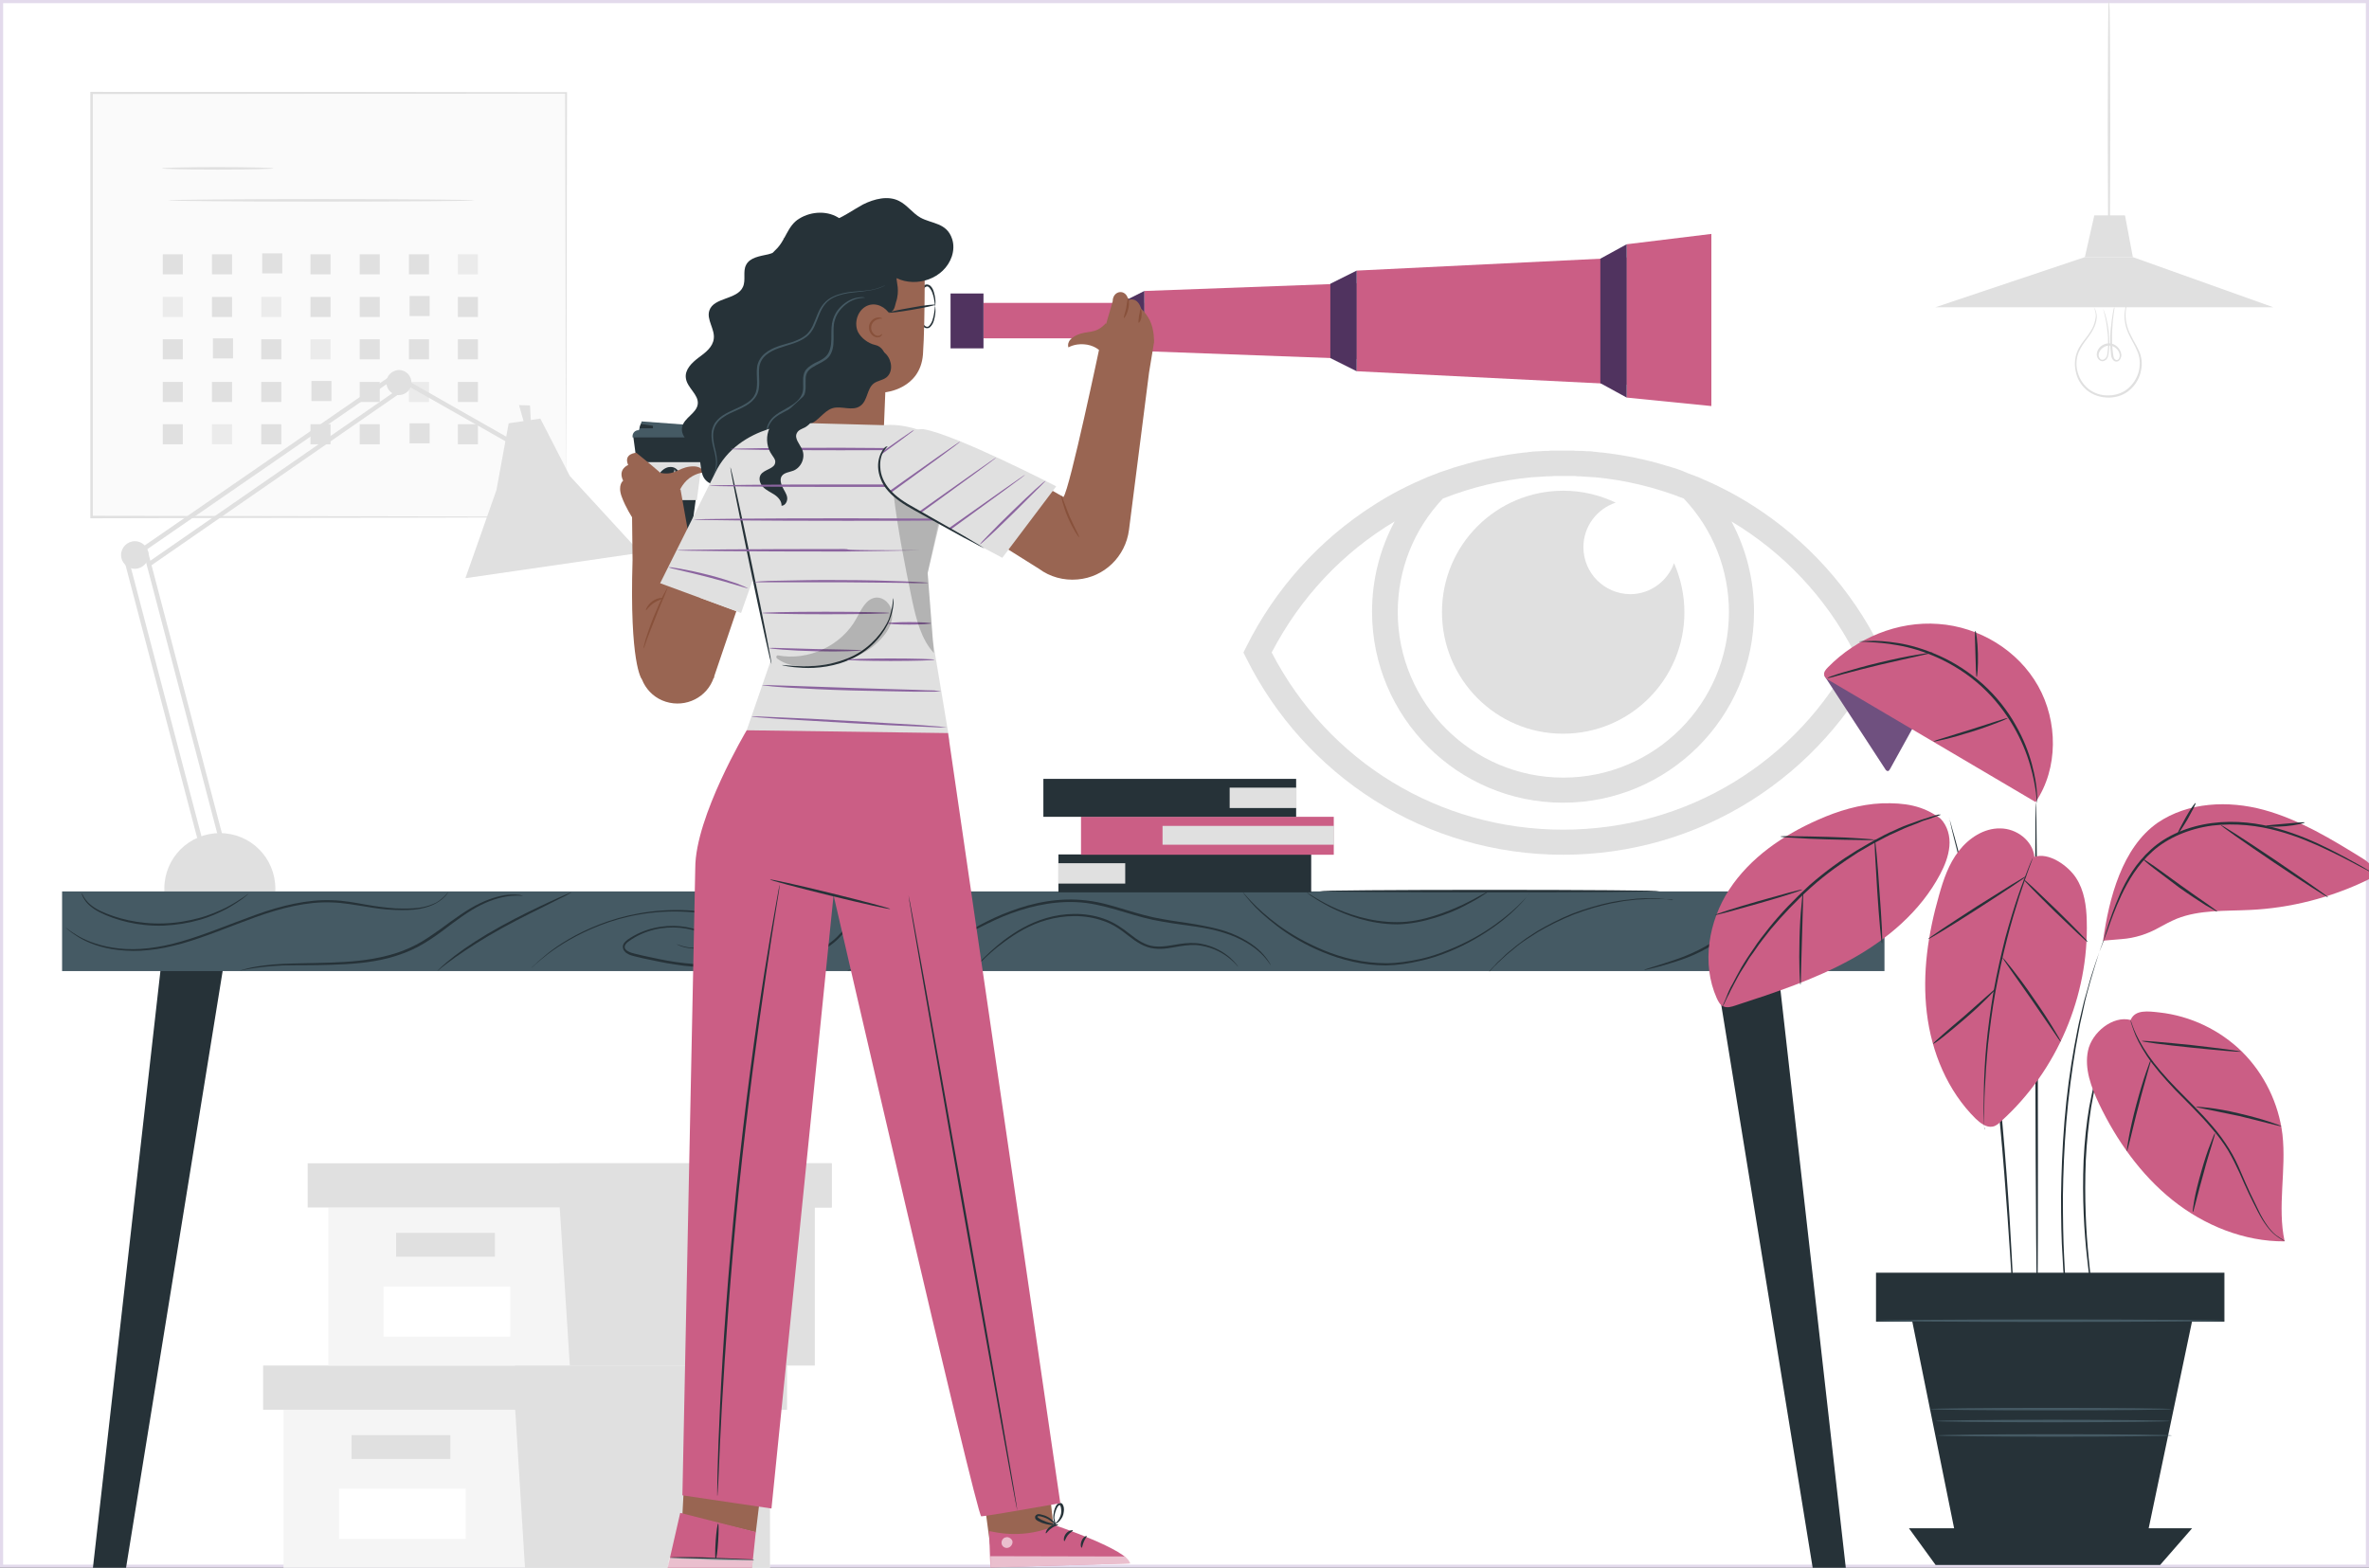 <?xml version="1.0" encoding="utf-8"?>
<!-- Generator: Adobe Illustrator 25.2.3, SVG Export Plug-In . SVG Version: 6.00 Build 0)  -->
<svg version="1.1" id="Capa_1" xmlns="http://www.w3.org/2000/svg" xmlns:xlink="http://www.w3.org/1999/xlink" x="0px" y="0px"
	 viewBox="0 0 755.4 500" style="enable-background:new 0 0 755.4 500;" xml:space="preserve">
<rect x="0" y="0" width="755.4" height="500" fill="#333333" stroke="none"/>
<style type="text/css">
	.st0{fill:#FFFFFF;}
	.st1{fill:#E3DAEC;}
	.st2{display:none;}
	.st3{display:inline;}
	.st4{fill:#F5F5F5;}
	.st5{fill:#E0E0E0;}
	.st6{fill:#FAFAFA;}
	.st7{fill:#EBEBEB;}
	.st8{fill:#263238;}
	.st9{fill:#455A64;}
	.st10{fill:#CB5E85;}
	.st11{fill:#8B649F;}
	.st12{opacity:0.2;}
	.st13{fill:#50335F;}
	.st14{fill:#996552;}
	.st15{fill:#88513B;}
	.st16{fill:none;stroke:#839198;stroke-miterlimit:10;}
	.st17{opacity:0.6;}
</style>
<g>
	<rect x="0.5" y="0.5" class="st0" width="754.4" height="499"/>
	<path class="st1" d="M754.4,1v498H1V1H754.4 M755.4,0H0v500h755.4V0L755.4,0z"/>
</g>
<g id="Background_Complete">
</g>
<g id="Background_Simple" class="st2">
	<g class="st3">
		<path class="st4" d="M331.7-522.5l-1.8,1.1c-15.5,9.4-24.9,26.5-23.8,44.4c0.1,2.3,0.5,4.6,0.9,6.9c3.5,16.3,15.8,30.5,31.7,36.4
			c9.3,3.5,20,4.4,27.4,11c9.6,8.6,9.9,23.1,9.5,35.9s-0.1,27.3,9.6,35.8c6,5.3,14.6,7,22.7,6.6c21.4-1.1,40.6-16.1,50.1-35.1
			s10.4-41.3,6.2-62.1c-5.9-29.1-22-56.8-46.9-73.4C392.5-531.6,358.6-535.8,331.7-522.5z"/>
	</g>
	<g class="st3">
		
			<ellipse transform="matrix(0.707 -0.707 0.707 0.707 365.537 -63.251)" class="st4" cx="106.4" cy="-472.9" rx="57.5" ry="57.5"/>
	</g>
</g>
<g id="Floor">
</g>
<g id="Plant">
</g>
<g id="Chair">
</g>
<g id="Picture">
</g>
<g id="Desk">
</g>
<g>
	<path class="st5" d="M504.9,174.5c0-6.6,4.3-12.2,10.3-14.2c-5.1-2.4-10.7-3.8-16.7-3.8c-21.4,0-38.7,17.3-38.7,38.7
		S477,234,498.4,234s38.7-17.3,38.7-38.7c0-5.6-1.2-10.9-3.3-15.7c-2.1,5.8-7.6,9.9-14,9.9C511.5,189.4,504.9,182.7,504.9,174.5z"/>
	<path class="st5" d="M599.5,206.4c-9.2-18.5-23.3-34.2-40.8-45.3c-5.5-3.5-11.2-6.4-17.1-8.9l0,0l-0.8-0.3
		c-0.2-0.1-0.3-0.1-0.5-0.2c-0.5-0.2-1-0.4-1.6-0.6c-0.3-0.1-0.6-0.2-1-0.4s-0.8-0.3-1.2-0.5c-0.8-0.3-1.7-0.6-2.5-0.9
		c-0.1,0-0.3-0.1-0.4-0.1c-0.5-0.2-1.1-0.3-1.6-0.5c-0.1,0-0.3-0.1-0.4-0.1c-6.8-2.1-13.8-3.5-20.9-4.3c-0.1,0-0.3,0-0.4,0
		c-0.5-0.1-1.1-0.1-1.6-0.2c-0.3,0-0.5,0-0.8-0.1c-0.7-0.1-1.3-0.1-2-0.1c-0.5,0-1.1-0.1-1.6-0.1c-0.3,0-0.6,0-1,0
		c-0.5,0-1.1,0-1.6-0.1c-0.3,0-0.5,0-0.8,0c-0.8,0-1.6,0-2.4,0s-1.6,0-2.4,0c-0.3,0-0.5,0-0.8,0c-0.5,0-1.1,0-1.6,0.1
		c-0.3,0-0.6,0-1,0c-0.5,0-1.1,0.1-1.6,0.1c-0.7,0-1.3,0.1-2,0.1c-0.3,0-0.5,0-0.8,0.1c-0.5,0-1.1,0.1-1.6,0.2c-0.1,0-0.3,0-0.4,0
		c-7.1,0.8-14.1,2.2-20.9,4.3c-0.1,0-0.3,0.1-0.4,0.1c-0.6,0.2-1.1,0.3-1.7,0.5c-0.1,0-0.1,0.1-0.2,0.1c-0.9,0.3-1.8,0.6-2.7,0.9
		c-0.4,0.1-0.8,0.3-1.2,0.4c-0.3,0.1-0.6,0.2-1,0.4c-0.5,0.2-1,0.4-1.6,0.6c-0.2,0.1-0.3,0.1-0.5,0.2l-0.8,0.3l0,0
		c-5.9,2.5-11.7,5.4-17.1,8.9c-17.5,11.1-31.6,26.8-40.8,45.3l-0.9,1.8l0.9,1.8c9.2,18.5,23.3,34.2,40.8,45.3
		c18,11.4,38.8,17.4,60.2,17.4c21.4,0,42.2-6,60.2-17.4c17.5-11.1,31.6-26.8,40.8-45.3l0.9-1.8L599.5,206.4z M536.9,159
		c9.3,9.8,14.4,22.7,14.4,36.2c0,29.1-23.7,52.8-52.8,52.8c-29.1,0-52.8-23.7-52.8-52.8c0-13.5,5.1-26.4,14.4-36.2
		c9.1-3.6,18.7-5.9,28.4-6.8c0.1,0,0.2,0,0.3,0c1.5-0.1,3.1-0.2,4.6-0.3c0.2,0,0.4,0,0.6,0c0.6,0,1.1,0,1.7-0.1c0.2,0,0.4,0,0.6,0
		c0.7,0,1.5,0,2.2,0s1.5,0,2.2,0c0.2,0,0.4,0,0.6,0c0.6,0,1.1,0,1.7,0.1c0.2,0,0.4,0,0.6,0c1.5,0.1,3.1,0.2,4.6,0.3
		c0.1,0,0.2,0,0.3,0C518.2,153.1,527.8,155.4,536.9,159z M498.4,264.6c-39.4,0-74.8-21.6-92.9-56.5c9.2-17.7,22.8-32,39.2-41.8
		c-4.7,8.8-7.2,18.6-7.2,28.8c0,33.6,27.3,60.9,60.9,60.9s60.9-27.3,60.9-60.9c0-10.2-2.5-20-7.2-28.8c16.4,9.8,30,24,39.2,41.8
		C573.2,243.1,537.8,264.6,498.4,264.6z"/>
</g>
<g>
	<g>
		<g>
			<g>
				<g>
					<g>
						<g>
							<polygon class="st4" points="90.4,449.6 90.4,500 164.2,500 245.5,500 245.5,449.6 							"/>
						</g>
					</g>
				</g>
			</g>
		</g>
		<g>
			<g>
				<g>
					<g>
						<g>
							<polygon class="st5" points="83.9,435.5 83.9,449.6 250.9,449.6 250.9,435.5 164.2,435.5 							"/>
						</g>
					</g>
				</g>
			</g>
		</g>
		<g>
			<g>
				<g>
					<g>
						<g>
							<polygon class="st5" points="167.4,500 245.5,500 245.5,449.6 250.9,449.6 250.9,435.5 164.2,435.5 164.2,448.3 							"/>
						</g>
					</g>
				</g>
			</g>
		</g>
		<g>
			<g>
				<g>
					<g>
						<g>
							<rect x="112.1" y="457.7" class="st5" width="31.5" height="7.6"/>
						</g>
					</g>
				</g>
			</g>
		</g>
		<g>
			<g>
				<g>
					<g>
						<g>
							<rect x="108.1" y="474.8" class="st0" width="40.4" height="16"/>
						</g>
					</g>
				</g>
			</g>
		</g>
	</g>
</g>
<g>
	<g>
		<g>
			<g>
				<g>
					<g>
						<g>
							<polygon class="st4" points="104.7,385.1 104.7,435.5 178.4,435.5 259.8,435.5 259.8,385.1 							"/>
						</g>
					</g>
				</g>
			</g>
		</g>
		<g>
			<g>
				<g>
					<g>
						<g>
							<polygon class="st5" points="98.1,371 98.1,385.1 265.2,385.1 265.2,371 178.4,371 							"/>
						</g>
					</g>
				</g>
			</g>
		</g>
		<g>
			<g>
				<g>
					<g>
						<g>
							<polygon class="st5" points="181.7,435.5 259.8,435.5 259.8,385.1 265.2,385.1 265.2,371 178.4,371 178.4,383.8 							"/>
						</g>
					</g>
				</g>
			</g>
		</g>
		<g>
			<g>
				<g>
					<g>
						<g>
							<rect x="126.3" y="393.2" class="st5" width="31.5" height="7.6"/>
						</g>
					</g>
				</g>
			</g>
		</g>
		<g>
			<g>
				<g>
					<g>
						<g>
							<rect x="122.3" y="410.3" class="st0" width="40.4" height="16"/>
						</g>
					</g>
				</g>
			</g>
		</g>
	</g>
</g>
<g>
	<g>
		<g>
			<rect x="29.2" y="29.7" class="st6" width="151.3" height="135.3"/>
		</g>
		<g>
			<g>
				<path class="st5" d="M180.5,165c0,0,0-0.9,0-2.5c0-1.7,0-4.1,0-7.3c0-6.4-0.1-15.6-0.1-27.5c0-23.6-0.1-57.4-0.2-98.1l0.3,0.3
					c-43.6,0-95.6,0-151.3,0.1l0,0l0.4-0.4c0,49.2,0,95.6,0,135.3l-0.4-0.4c45.1,0.1,82.9,0.1,109.4,0.2c13.3,0,23.7,0.1,30.9,0.1
					c3.6,0,6.3,0,8.2,0c0.9,0,1.6,0,2.1,0C180.2,165,180.5,165,180.5,165s-0.2,0-0.7,0s-1.2,0-2.1,0c-1.9,0-4.6,0-8.1,0
					c-7.1,0-17.5,0.1-30.8,0.1c-26.6,0-64.4,0.1-109.6,0.2h-0.4V165c0-39.8,0-86.1,0-135.3v-0.4h0.4l0,0c55.7,0,107.7,0,151.3,0.1
					h0.3v0.3c-0.1,40.8-0.1,74.6-0.2,98.3c0,11.8-0.1,21.1-0.1,27.4c0,3.1,0,5.5,0,7.2C180.5,164.2,180.5,165,180.5,165z"/>
			</g>
		</g>
	</g>
	<g>
		<g>
			<path class="st5" d="M87.2,53.7c0,0.2-8,0.4-17.8,0.4s-17.8-0.2-17.8-0.4s8-0.4,17.8-0.4C79.3,53.3,87.2,53.5,87.2,53.7z"/>
		</g>
	</g>
	<g>
		<g>
			<path class="st5" d="M151.3,63.9c0,0.2-21.9,0.4-48.8,0.4c-27,0-48.9-0.2-48.9-0.4c0-0.2,21.9-0.4,48.9-0.4
				C129.4,63.5,151.3,63.7,151.3,63.9z"/>
		</g>
	</g>
	<g>
		<rect x="51.9" y="81.1" class="st5" width="6.4" height="6.4"/>
	</g>
	<g>
		<rect x="67.6" y="81.1" class="st5" width="6.4" height="6.4"/>
	</g>
	<g>
		<rect x="83.6" y="80.8" class="st5" width="6.4" height="6.4"/>
	</g>
	<g>
		<rect x="99" y="81.1" class="st5" width="6.4" height="6.4"/>
	</g>
	<g>
		<rect x="114.7" y="81.1" class="st5" width="6.4" height="6.4"/>
	</g>
	<g>
		<rect x="130.4" y="81.1" class="st5" width="6.4" height="6.4"/>
	</g>
	<g>
		<rect x="146" y="81.1" class="st7" width="6.4" height="6.4"/>
	</g>
	<g>
		<rect x="51.9" y="94.7" class="st7" width="6.4" height="6.4"/>
	</g>
	<g>
		<rect x="67.6" y="94.7" class="st5" width="6.4" height="6.4"/>
	</g>
	<g>
		<rect x="83.3" y="94.7" class="st7" width="6.4" height="6.4"/>
	</g>
	<g>
		<rect x="99" y="94.7" class="st5" width="6.4" height="6.4"/>
	</g>
	<g>
		<rect x="114.7" y="94.7" class="st5" width="6.4" height="6.4"/>
	</g>
	<g>
		<rect x="130.6" y="94.4" class="st5" width="6.4" height="6.4"/>
	</g>
	<g>
		<rect x="146" y="94.7" class="st5" width="6.4" height="6.4"/>
	</g>
	<g>
		<rect x="51.9" y="108.2" class="st5" width="6.4" height="6.4"/>
	</g>
	<g>
		<rect x="67.9" y="107.9" class="st5" width="6.4" height="6.4"/>
	</g>
	<g>
		<rect x="83.3" y="108.2" class="st5" width="6.4" height="6.4"/>
	</g>
	<g>
		<rect x="99" y="108.2" class="st7" width="6.4" height="6.4"/>
	</g>
	<g>
		<rect x="114.7" y="108.2" class="st5" width="6.4" height="6.4"/>
	</g>
	<g>
		<rect x="130.4" y="108.2" class="st5" width="6.4" height="6.4"/>
	</g>
	<g>
		<rect x="146" y="108.2" class="st5" width="6.4" height="6.4"/>
	</g>
	<g>
		<rect x="51.9" y="121.8" class="st5" width="6.4" height="6.4"/>
	</g>
	<g>
		<rect x="67.6" y="121.8" class="st5" width="6.4" height="6.4"/>
	</g>
	<g>
		<rect x="83.3" y="121.8" class="st5" width="6.4" height="6.4"/>
	</g>
	<g>
		<rect x="99.3" y="121.5" class="st5" width="6.4" height="6.4"/>
	</g>
	<g>
		<rect x="114.7" y="121.8" class="st5" width="6.4" height="6.4"/>
	</g>
	<g>
		<rect x="130.4" y="121.8" class="st7" width="6.4" height="6.4"/>
	</g>
	<g>
		<rect x="146" y="121.8" class="st5" width="6.4" height="6.4"/>
	</g>
	<g>
		<rect x="51.9" y="135.3" class="st5" width="6.4" height="6.4"/>
	</g>
	<g>
		<rect x="67.6" y="135.3" class="st7" width="6.4" height="6.4"/>
	</g>
	<g>
		<rect x="83.3" y="135.3" class="st5" width="6.4" height="6.4"/>
	</g>
	<g>
		<rect x="99" y="135.3" class="st5" width="6.4" height="6.4"/>
	</g>
	<g>
		<rect x="114.7" y="135.3" class="st5" width="6.4" height="6.4"/>
	</g>
	<g>
		<rect x="130.6" y="135" class="st5" width="6.4" height="6.4"/>
	</g>
	<g>
		<rect x="146" y="135.3" class="st5" width="6.4" height="6.4"/>
	</g>
</g>
<g>
	<g>
		<g>
			<polygon class="st5" points="167.2,135.2 165.5,129.2 169,129.3 169.3,134.9 			"/>
		</g>
		<g>
			<polyline class="st5" points="162.2,135 158.3,156.3 148.4,184.4 204.2,176.3 181.7,151.8 172.3,133.5 162.2,135 			"/>
		</g>
	</g>
	<g>
		<g>
			<g>
				<g>
					<path class="st5" d="M52.4,284.3c0-0.3,0-0.6,0-0.9c0-9.8,7.9-17.7,17.7-17.7s17.7,7.9,17.7,17.7c0,0.3,0,0.6,0,0.9H52.4z"/>
				</g>
			</g>
			<g>
				<g>
					<path class="st5" d="M70,266.4c-0.3,0-0.6-0.2-0.7-0.5l-23.5-89.5c-0.1-0.4,0.1-0.8,0.5-0.9c0.4-0.1,0.8,0.1,0.9,0.5l23.5,89.5
						c0.1,0.4-0.1,0.8-0.5,0.9C70.2,266.3,70.1,266.4,70,266.4z"/>
				</g>
			</g>
			<g>
				<g>
					<path class="st5" d="M63.8,268.6c-0.3,0-0.6-0.2-0.7-0.5l-23.5-89.5c-0.1-0.4,0.1-0.8,0.5-0.9c0.4-0.1,0.8,0.1,0.9,0.5
						l23.5,89.5c0.1,0.4-0.1,0.8-0.5,0.9C64,268.6,63.9,268.6,63.8,268.6z"/>
				</g>
			</g>
			<g>
				<g>
					<path class="st5" d="M38.6,177c0,2.4,2,4.4,4.4,4.4s4.4-2,4.4-4.4s-2-4.4-4.4-4.4S38.6,174.6,38.6,177z"/>
				</g>
			</g>
			<g>
				<g>
					<polygon class="st5" points="43.4,177.6 42.6,176.4 125.8,119 174.5,146.7 173.8,147.9 125.9,120.7 					"/>
				</g>
			</g>
			<g>
				<g>
					
						<rect x="38.6" y="151" transform="matrix(0.822 -0.569 0.569 0.822 -70.627 77.301)" class="st5" width="99.7" height="1.4"/>
				</g>
			</g>
			<g>
				<g>
					<path class="st5" d="M123.2,122c0,2.2,1.8,4,4,4s4-1.8,4-4s-1.8-4-4-4C125,118.1,123.2,119.8,123.2,122z"/>
				</g>
			</g>
		</g>
	</g>
</g>
<g>
	<g>
		<polygon class="st5" points="664.8,82 617.1,98 724.9,98 680.1,82 		"/>
	</g>
	<g>
		<g>
			<path class="st5" d="M678.2,97c0.1,0-0.3,1-0.4,2.8c-0.1,1.8,0.2,4.5,1.8,7.4c0.7,1.5,1.7,3,2.5,4.8s1.1,4,0.6,6.2
				c-0.4,2.2-1.6,4.4-3.4,6c-1.8,1.7-4.3,2.6-6.9,2.6c-2.6,0-5.1-0.8-7-2.4s-3.1-3.7-3.5-5.9c-0.5-2.2-0.3-4.4,0.4-6.2
				c0.7-1.9,1.9-3.3,2.9-4.6c1-1.3,1.8-2.5,2.3-3.7s0.7-2.3,0.8-3.2c0-1.8-0.7-2.7-0.6-2.7c0,0,0.2,0.2,0.4,0.6s0.4,1.1,0.5,2.1
				c0,0.9-0.2,2.1-0.7,3.3c-0.5,1.2-1.3,2.5-2.3,3.8s-2.1,2.8-2.8,4.5c-0.7,1.8-0.9,3.9-0.4,5.9c0.5,2.1,1.6,4.1,3.4,5.6
				c1.8,1.5,4.2,2.3,6.6,2.2c2.4,0,4.8-0.9,6.5-2.5s2.8-3.6,3.2-5.7s0.2-4.2-0.6-5.9c-0.7-1.8-1.7-3.3-2.4-4.8
				c-1.6-3-1.8-5.8-1.6-7.6c0.1-0.9,0.2-1.6,0.3-2.1C678.1,97.2,678.2,96.9,678.2,97z"/>
		</g>
	</g>
	<g>
		<g>
			<path class="st5" d="M674.3,98c0,0-0.1,0.7-0.3,2s-0.4,3.2-0.5,5.5s-0.1,5.1,0.4,8.1c0.1,0.4,0.2,0.7,0.4,0.9
				c0.2,0.2,0.5,0.4,0.8,0.3c0.6-0.1,0.9-1,0.8-1.7c-0.2-1.5-1.7-2.9-3.3-2.9s-3.2,1.3-3.4,2.8c-0.1,0.7,0.3,1.5,0.9,1.7
				c0.6,0.2,1.3-0.3,1.6-0.9s0.3-1.4,0.4-2.1c0.1-0.7,0.1-1.4,0.1-2.1c0-1.4,0-2.6-0.2-3.8c-0.2-2.3-0.6-4.2-0.9-5.4
				c-0.3-1.3-0.5-2-0.5-2s0.1,0.2,0.2,0.5c0.1,0.3,0.3,0.8,0.5,1.4c0.4,1.3,0.8,3.1,1.1,5.4c0.1,1.2,0.2,2.5,0.2,3.8
				c0,0.7,0,1.4-0.1,2.1s-0.1,1.5-0.4,2.3c-0.2,0.4-0.4,0.8-0.8,1c-0.4,0.3-0.9,0.4-1.4,0.2c-0.9-0.3-1.4-1.4-1.3-2.3
				c0.2-1.9,2-3.3,3.9-3.3c2,0,3.6,1.6,3.9,3.4c0.1,0.5,0,0.9-0.2,1.4c-0.2,0.4-0.5,0.9-1.1,1c-0.5,0.1-1-0.1-1.3-0.5
				c-0.3-0.3-0.5-0.8-0.6-1.2c-0.4-3.1-0.4-5.9-0.2-8.2c0.2-2.3,0.5-4.2,0.7-5.5c0.1-0.6,0.2-1.1,0.3-1.5
				C674.2,98.1,674.2,98,674.3,98z"/>
		</g>
	</g>
	<g>
		<g>
			<path class="st5" d="M672.5,0c0,0,0,0.3,0.1,0.8c0,0.6,0,1.4,0.1,2.4c0,2.1,0.1,5.1,0.1,8.7c0,7.4,0.1,17.5,0.1,28.7
				s-0.1,21.3-0.1,28.7c0,3.6-0.1,6.6-0.1,8.7c0,1,0,1.8-0.1,2.4c0,0.5,0,0.8-0.1,0.8c0,0,0-0.3-0.1-0.8c0-0.6,0-1.4-0.1-2.4
				c0-2.1-0.1-5.1-0.1-8.7c0-7.4-0.1-17.5-0.1-28.7s0.1-21.3,0.1-28.7c0-3.6,0.1-6.6,0.1-8.7c0-1,0-1.8,0.1-2.4
				C672.4,0.3,672.4,0,672.5,0z"/>
		</g>
	</g>
	<g>
		<polygon class="st5" points="664.8,82 667.8,68.7 677.6,68.7 680.1,82 		"/>
	</g>
</g>
<g>
	<g>
		<polygon class="st8" points="29.5,501.2 52.2,300.4 71.4,307.2 40,501.2 		"/>
	</g>
	<g>
		<polygon class="st8" points="588.7,501.2 566,300.4 546.7,307.2 578.2,501.2 		"/>
	</g>
	<g>
		<rect x="19.8" y="284.3" class="st9" width="581.1" height="25.4"/>
	</g>
	<g>
		<g>
			<path class="st8" d="M142.9,284.6c0,0-0.1,0.1-0.2,0.3c-0.1,0.2-0.3,0.4-0.6,0.8c-0.6,0.6-1.5,1.5-2.9,2.3s-3.3,1.5-5.6,1.9
				s-4.9,0.4-7.8,0.3c-2.9-0.1-6.1-0.5-9.4-1.1c-3.4-0.5-6.9-1.2-10.7-1.3c-7.6-0.3-15.9,1.7-24.2,4.7s-16,6.3-23.4,8.4
				c-3.7,1-7.3,1.8-10.7,2.1c-3.4,0.4-6.6,0.3-9.5,0c-5.8-0.6-10.3-2.5-13-4.2c-2.8-1.7-4-3-4-3s0.1,0.1,0.3,0.2
				c0.2,0.2,0.5,0.3,0.8,0.6c0.7,0.5,1.7,1.2,3.1,2c2.8,1.6,7.2,3.3,12.9,3.9c2.9,0.3,6,0.3,9.4-0.1c3.4-0.4,6.9-1.1,10.6-2.2
				c7.3-2.1,15.1-5.4,23.4-8.4s16.7-5,24.4-4.7c3.9,0.1,7.5,0.8,10.8,1.4c3.4,0.6,6.5,1,9.4,1.2c2.9,0.1,5.5,0.1,7.7-0.2
				c2.3-0.3,4.1-1,5.5-1.7C141.8,286.2,142.8,284.5,142.9,284.6z"/>
		</g>
	</g>
	<g>
		<g>
			<path class="st8" d="M79.3,285c0,0-0.6,0.6-1.8,1.5c-1.2,0.9-3,2.1-5.3,3.4c-2.4,1.2-5.3,2.6-8.7,3.5c-3.4,1-7.2,1.6-11.3,1.8
				c-8.2,0.3-15.5-1.8-20.3-4.2c-2.4-1.2-4.1-2.7-4.9-4c-0.4-0.6-0.7-1.2-0.8-1.5c-0.1-0.4-0.2-0.6-0.1-0.6s0.3,0.8,1.2,2
				c0.9,1.2,2.5,2.6,4.9,3.7c4.7,2.2,11.9,4.2,20,3.9c4-0.1,7.8-0.8,11.2-1.7c3.4-0.9,6.3-2.2,8.6-3.3c2.3-1.2,4.2-2.4,5.4-3.2
				C78.6,285.4,79.3,285,79.3,285z"/>
		</g>
	</g>
	<g>
		<g>
			<path class="st8" d="M215.7,301.1c0,0,0.3,0.1,0.9,0.3c0.6,0.2,1.5,0.5,2.7,0.7c2.3,0.4,6.1,0.5,10.2-1.6v0.3
				c-3.1-2.4-7.4-4.4-12.6-4.9c-5.2-0.5-11.3,0.6-16.4,4.3c-0.6,0.4-1.2,1-1.3,1.6c-0.1,0.7,0.4,1.3,1.1,1.6
				c0.7,0.4,1.4,0.6,2.3,0.8c0.8,0.2,1.6,0.4,2.5,0.6c3.3,0.7,6.8,1.5,10.3,2c3.6,0.5,7.2,0.9,11,0.7c1.9,0,3.8-0.2,5.6-0.5
				c0.9-0.2,1.9-0.3,2.8-0.6c0.9-0.2,1.8-0.5,2.7-0.9c1.4-0.6,2.6-1.4,3.5-2.5s1.2-2.6,0.7-3.9s-1.6-2.3-2.8-3.1
				c-1.2-0.8-2.5-1.3-3.9-1.9c-5.3-2.1-10.9-3-16.1-3.3c-10.6-0.6-20.1,1.4-27.5,4.3c-7.5,2.9-13,6.4-16.6,9.1
				c-1.8,1.4-3.1,2.5-4,3.3c-0.4,0.4-0.8,0.7-1,0.9c-0.2,0.2-0.4,0.3-0.4,0.3s0.1-0.1,0.3-0.3c0.2-0.2,0.6-0.5,1-0.9
				c0.8-0.8,2.2-2,3.9-3.4c3.5-2.8,9.1-6.4,16.6-9.3s17.1-5,27.8-4.5c5.3,0.3,10.9,1.2,16.4,3.4c1.3,0.5,2.7,1.1,4,1.9
				c1.2,0.8,2.5,1.9,3,3.4c0.6,1.5,0.2,3.3-0.8,4.6c-1,1.3-2.4,2.1-3.8,2.8c-0.9,0.4-1.9,0.7-2.8,0.9c-0.9,0.3-1.9,0.4-2.9,0.6
				c-1.9,0.3-3.8,0.5-5.7,0.5c-3.8,0.1-7.5-0.2-11.1-0.8c-3.6-0.5-7-1.3-10.4-2c-0.8-0.2-1.7-0.4-2.5-0.6s-1.7-0.4-2.4-0.9
				c-0.4-0.2-0.7-0.5-1-0.9s-0.4-0.9-0.4-1.4c0.1-1,0.9-1.6,1.5-2.1c5.3-3.7,11.6-4.8,16.8-4.3c5.3,0.5,9.7,2.7,12.8,5.1l0.2,0.2
				l-0.3,0.1c-4.2,2.1-8,1.9-10.4,1.5C216.8,301.9,215.7,301.1,215.7,301.1z"/>
		</g>
	</g>
	<g>
		<g>
			<path class="st8" d="M290.4,285.3c0,0,0.3,0.4,0.6,1.3c0.3,0.9,0.5,2.2,0.4,3.8c-0.2,3.3-2.2,7.6-5.7,11.1
				c-1.7,1.8-3.5,3.3-5.3,4.5s-3.6,2-5.1,2.5s-2.8,0.8-3.7,0.9c-0.9,0.1-1.4,0.2-1.4,0.1s2-0.4,4.9-1.5c1.5-0.6,3.2-1.4,4.9-2.5
				c1.7-1.2,3.5-2.7,5.1-4.4c3.4-3.4,5.4-7.5,5.7-10.7C291.3,287.2,290.2,285.3,290.4,285.3z"/>
		</g>
	</g>
	<g>
		<g>
			<path class="st8" d="M394.8,308.3c-0.1,0.1-0.8-1.1-2.7-2.6c-1.8-1.5-4.9-3.4-9.1-4.1c-2.1-0.4-4.4-0.2-6.9,0.2
				c-2.5,0.4-5.2,1.1-8.1,0.7c-3-0.3-5.7-2.1-8.1-4s-5-3.8-8.1-4.8c-6.1-2.2-12.6-1.8-18-0.3s-9.9,4.3-13.3,6.8
				c-3.5,2.5-6,4.9-7.7,6.6c-0.8,0.8-1.5,1.5-2,1.9c-0.4,0.4-0.7,0.7-0.7,0.7s0.2-0.3,0.6-0.8s1-1.2,1.9-2c1.7-1.7,4.2-4.2,7.6-6.8
				c3.5-2.6,7.9-5.4,13.4-7s12.1-2,18.4,0.2c3.2,1.1,5.9,3,8.3,4.9s4.9,3.6,7.7,3.9c2.8,0.3,5.4-0.3,7.9-0.7
				c2.5-0.4,4.9-0.5,7.1-0.1c4.3,0.8,7.4,2.8,9.2,4.4C394.1,307.1,394.8,308.3,394.8,308.3z"/>
		</g>
	</g>
	<g>
		<g>
			<path class="st8" d="M487.9,284.5c0,0-0.2,0.3-0.6,0.9c-0.5,0.5-1,1.4-2,2.4c-1.8,2-4.6,4.7-8.5,7.5s-8.8,5.8-14.7,8.2
				c-2.9,1.2-6.1,2.3-9.5,3c-3.4,0.8-6.9,1.3-10.6,1.4c-7.4,0-14.3-1.8-20.1-4.2c-5.9-2.4-10.8-5.4-14.6-8.3
				c-3.8-2.9-6.7-5.6-8.4-7.6c-0.9-1-1.5-1.8-2-2.4c-0.4-0.6-0.7-0.9-0.6-0.9c0,0,0.3,0.3,0.7,0.8c0.5,0.5,1.1,1.3,2.1,2.3
				c1.8,1.9,4.7,4.6,8.5,7.4s8.8,5.7,14.6,8.1c5.8,2.4,12.6,4.1,19.9,4.1c3.6,0,7.1-0.6,10.5-1.3c3.3-0.7,6.5-1.8,9.4-3
				c5.8-2.3,10.8-5.2,14.7-8c3.9-2.8,6.8-5.4,8.6-7.3c1-0.9,1.6-1.8,2.1-2.3C487.7,284.8,487.9,284.5,487.9,284.5z"/>
		</g>
	</g>
	<g>
		<g>
			<path class="st8" d="M474.6,284.3c0,0-0.2,0.2-0.5,0.4c-0.3,0.2-0.8,0.6-1.5,1c-1.3,0.9-3.3,2-5.8,3.3s-5.6,2.6-9.2,3.7
				s-7.6,2-12,2.1c-8.7,0-16.3-2.9-21.3-5.4c-2.5-1.3-4.5-2.5-5.8-3.4c-0.7-0.4-1.1-0.8-1.5-1.1c-0.3-0.3-0.5-0.4-0.5-0.4
				s0.8,0.4,2.1,1.3c1.3,0.8,3.3,2,5.8,3.2c5,2.4,12.5,5.1,21.1,5.1c4.3,0,8.3-0.9,11.8-2s6.6-2.4,9.2-3.6c2.5-1.2,4.5-2.3,5.9-3.1
				C473.8,284.7,474.6,284.2,474.6,284.3z"/>
		</g>
	</g>
	<g>
		<g>
			<path class="st8" d="M533.7,286.9c0,0-0.2,0-0.7,0s-1.1-0.1-1.9-0.1c-0.4,0-0.9-0.1-1.4-0.1s-1.1,0-1.6,0c-1.2,0-2.5-0.1-4,0.1
				c-0.7,0-1.5,0.1-2.3,0.1c-0.8,0.1-1.6,0.2-2.5,0.3c-1.7,0.1-3.5,0.6-5.5,0.9c-3.8,0.8-7.9,2-12.1,3.6c-4.2,1.7-8,3.6-11.4,5.6
				c-1.6,1.1-3.2,2-4.6,3c-0.7,0.5-1.4,1-2,1.5s-1.2,1-1.8,1.5c-1.2,0.9-2.1,1.8-3,2.6c-0.4,0.4-0.8,0.8-1.2,1.1
				c-0.3,0.4-0.7,0.7-1,1c-0.5,0.5-1,1-1.3,1.4c-0.3,0.3-0.5,0.5-0.5,0.4c0,0,0.1-0.2,0.4-0.5c0.3-0.4,0.8-0.9,1.3-1.4
				c0.3-0.3,0.6-0.7,0.9-1c0.4-0.4,0.8-0.7,1.2-1.1c0.8-0.8,1.8-1.8,3-2.7c0.6-0.5,1.2-1,1.8-1.5c0.7-0.5,1.3-1,2-1.5
				c1.4-1.1,3-2,4.6-3.1c3.4-2,7.2-4,11.5-5.7c4.2-1.6,8.4-2.8,12.3-3.6c1.9-0.3,3.8-0.7,5.5-0.8c0.9-0.1,1.7-0.2,2.5-0.3
				c0.8,0,1.6-0.1,2.3-0.1c1.5-0.1,2.8,0,4,0c0.6,0,1.1,0,1.6,0.1s1,0.1,1.4,0.2c0.8,0.1,1.4,0.2,1.9,0.3
				C533.5,286.8,533.7,286.8,533.7,286.9z"/>
		</g>
	</g>
	<g>
		<g>
			<path class="st8" d="M558.6,281.9c0,0,0,0.2,0,0.5s0,0.8-0.1,1.4c-0.1,1.2-0.5,2.9-1.4,4.9c-1.6,4-5.3,8.9-10.8,12.5
				s-11.2,5.3-15.3,6.5c-2,0.6-3.7,1-4.9,1.3s-1.8,0.4-1.8,0.3c0,0,0.6-0.3,1.7-0.6c1.3-0.4,2.9-0.9,4.8-1.5c4-1.3,9.6-3.1,15-6.6
				s9.1-8.2,10.8-12.1C558.4,284.6,558.4,281.9,558.6,281.9z"/>
		</g>
	</g>
	<g>
		<g>
			<path class="st8" d="M405.2,307.8c-0.1,0.1-0.9-1.6-3.2-3.8c-2.3-2.2-6.2-4.8-11.7-6.5c-2.7-0.9-5.8-1.5-9.1-2
				c-3.3-0.5-6.9-0.9-10.7-1.6c-3.8-0.6-7.7-1.7-11.6-2.9c-4-1.2-8.1-2.4-12.4-3c-8.7-1.1-17,0.7-24.1,3.3c-3.6,1.3-6.8,2.9-9.8,4.4
				s-5.8,3.1-8.3,4.5c-5,2.8-9,5.2-11.7,6.9c-1.3,0.8-2.4,1.5-3.2,1.9c-0.3,0.2-0.6,0.4-0.8,0.5c-0.2,0.1-0.3,0.2-0.3,0.1
				c0,0,0.1-0.1,0.3-0.2c0.2-0.1,0.5-0.3,0.8-0.6c0.7-0.5,1.7-1.2,3.1-2c2.7-1.7,6.6-4.2,11.6-7.1c2.5-1.4,5.2-3,8.2-4.6
				s6.3-3.2,9.9-4.5c7.1-2.7,15.6-4.5,24.4-3.4c4.4,0.5,8.5,1.8,12.5,3s7.8,2.3,11.5,2.9c3.7,0.7,7.3,1.1,10.7,1.7
				c3.3,0.6,6.4,1.2,9.2,2.1c5.5,1.8,9.5,4.5,11.7,6.8C404.5,306.1,405.2,307.8,405.2,307.8z"/>
		</g>
	</g>
	<g>
		<g>
			<path class="st8" d="M274.3,284.6c0,0,0.1,0.6-0.1,1.6c-0.1,1-0.5,2.5-1.1,4.3c-1.3,3.5-4.1,8.2-8.9,11.4
				c-4.8,3.1-9.7,4.9-13.2,6.1c-1.8,0.6-3.2,1-4.2,1.3s-1.6,0.4-1.6,0.3c0,0,0.5-0.3,1.5-0.6c1.1-0.4,2.5-0.9,4.1-1.5
				c3.5-1.3,8.3-3.2,13-6.2c4.7-3.1,7.4-7.7,8.9-11C274.1,287,274.2,284.6,274.3,284.6z"/>
		</g>
	</g>
	<g>
		<g>
			<path class="st8" d="M139.4,309.7c0,0,0.5-0.5,1.4-1.4c0.9-0.8,2.3-2,4.1-3.4c3.6-2.8,8.8-6.2,14.8-9.5s11.7-6,15.8-7.9
				c2-0.9,3.7-1.7,4.9-2.2s1.8-0.8,1.8-0.7c0,0-0.6,0.4-1.7,1c-1.2,0.6-2.9,1.4-4.8,2.4c-4,2-9.6,4.7-15.6,8s-11.2,6.7-14.9,9.3
				c-1.8,1.3-3.3,2.4-4.3,3.2C140,309.3,139.5,309.7,139.4,309.7z"/>
		</g>
	</g>
	<g>
		<g>
			<path class="st8" d="M166.8,285.7c0,0.1-1.3-0.2-3.7,0s-5.9,1-9.7,2.9c-3.9,1.9-8,5-12.6,8.5c-2.3,1.7-4.8,3.4-7.6,4.9
				s-5.9,2.6-9.1,3.5c-6.5,1.7-12.8,2-18.6,2.2c-5.7,0.2-10.9,0.1-15.2,0.2c-4.3,0.2-7.8,0.6-10.2,1c-1.2,0.2-2.1,0.4-2.7,0.5
				s-1,0.2-1,0.2s0.3-0.1,0.9-0.3c0.6-0.2,1.5-0.4,2.7-0.7c2.4-0.5,5.9-1,10.2-1.2c4.3-0.2,9.5-0.2,15.2-0.4
				c5.7-0.2,12-0.6,18.4-2.3c3.2-0.8,6.2-2,8.9-3.4s5.2-3.2,7.5-4.8c4.6-3.4,8.8-6.5,12.8-8.4c3.9-1.9,7.5-2.7,9.9-2.8
				c1.2,0,2.2,0,2.8,0.1C166.5,285.6,166.8,285.7,166.8,285.7z"/>
		</g>
	</g>
	<g>
		<g>
			<path class="st8" d="M529.2,284.2c0,0.2-24.3,0.4-54.2,0.4c-30,0-54.2-0.2-54.2-0.4c0-0.2,24.3-0.4,54.2-0.4
				C504.9,283.8,529.2,284,529.2,284.2z"/>
		</g>
	</g>
</g>
<g>
	<g>
		<g>
			<rect x="337.5" y="272.5" class="st8" width="80.6" height="12.1"/>
		</g>
		<g>
			<rect x="337.5" y="275.3" class="st5" width="21.3" height="6.5"/>
		</g>
	</g>
	<g>
		<g>
			<rect x="344.7" y="260.5" class="st10" width="80.6" height="12.1"/>
		</g>
		<g>
			<rect x="370.7" y="263.4" class="st5" width="54.7" height="6"/>
		</g>
	</g>
	<g>
		<g>
			<rect x="332.7" y="248.4" class="st8" width="80.6" height="12.1"/>
		</g>
		<g>
			<rect x="392.1" y="251.2" class="st5" width="21.3" height="6.5"/>
		</g>
	</g>
</g>
<g>
	<g>
		<g>
			<g>
				<g>
					<rect x="598.4" y="406.1" class="st8" width="110.7" height="15.2"/>
				</g>
			</g>
		</g>
		<g>
			<g>
				<g>
					<path class="st8" d="M709.3,421.5H598.2v-15.6h111.1V421.5z M598.6,421.1h110.3v-14.8H598.6V421.1z"/>
				</g>
			</g>
		</g>
	</g>
	<g>
		<g>
			<g>
				<g>
					<polygon class="st8" points="608.7,416.2 624.6,494.8 683.6,494.8 699,421.3 					"/>
				</g>
			</g>
		</g>
	</g>
	<g>
		<g>
			<g>
				<g>
					<polygon class="st8" points="608.7,487.4 617.2,499.1 688.8,499.1 699,487.4 					"/>
				</g>
			</g>
		</g>
	</g>
	<g>
		<g>
			<g>
				<g>
					<g>
						<path class="st8" d="M649.6,418.5c-0.2,0-0.5-36.4-0.6-81.3s-0.1-81.3,0.2-81.3c0.2,0,0.5,36.4,0.6,81.3
							C649.9,382.1,649.8,418.5,649.6,418.5z"/>
					</g>
				</g>
			</g>
		</g>
	</g>
	<g>
		<g>
			<g>
				<g>
					<g>
						<path class="st8" d="M674.3,327.4c0,0-0.1,0.3-0.3,0.8c-0.3,0.6-0.6,1.4-1,2.4c-0.2,0.5-0.5,1.1-0.7,1.7s-0.5,1.3-0.7,2.1
							c-0.3,0.7-0.6,1.5-0.9,2.4c-0.3,0.8-0.5,1.8-0.8,2.7c-1.2,3.8-2.2,8.4-3.1,13.6c-0.8,5.2-1.4,10.9-1.7,16.9
							c-0.5,12.1,0.1,23.1,0.9,31c0.4,4,0.7,7.1,1,9.4c0.1,1,0.2,1.9,0.3,2.5s0.1,0.9,0,0.9c0,0-0.1-0.3-0.2-0.9
							c-0.1-0.7-0.3-1.5-0.4-2.5c-0.4-2.2-0.8-5.4-1.2-9.3c-0.9-7.9-1.6-18.9-1.1-31.1c0.3-6.1,0.9-11.8,1.8-17
							c1-5.2,2-9.8,3.3-13.6c0.3-0.9,0.6-1.9,0.9-2.7c0.3-0.8,0.6-1.6,0.9-2.4c0.3-0.7,0.6-1.4,0.8-2.1c0.3-0.6,0.6-1.2,0.8-1.7
							c0.5-0.9,0.8-1.7,1.1-2.3C674.1,327.6,674.2,327.4,674.3,327.4z"/>
					</g>
				</g>
			</g>
		</g>
	</g>
	<g>
		<g>
			<g>
				<g>
					<g>
						<path class="st8" d="M671.4,297.9c0,0-0.1,0.4-0.4,1.2c-0.3,0.8-0.7,2-1.2,3.4c-0.3,0.7-0.5,1.6-0.8,2.4
							c-0.3,0.9-0.6,1.9-0.9,2.9c-0.6,2.1-1.4,4.5-2.1,7.2c-0.4,1.3-0.7,2.7-1.1,4.2c-0.3,1.5-0.7,3-1,4.6c-0.8,3.2-1.3,6.6-2,10.2
							c-1.2,7.2-2.3,15.2-3,23.7c-0.7,8.4-1,16.5-1.1,23.8c0,7.3,0.1,14,0.4,19.5c0.1,2.8,0.3,5.3,0.4,7.5c0.1,2.2,0.3,4.1,0.4,5.6
							c0.1,1.5,0.2,2.7,0.3,3.6c0.1,0.8,0.1,1.2,0,1.2c0,0-0.1-0.4-0.2-1.2c-0.1-0.9-0.2-2.1-0.4-3.6s-0.4-3.4-0.5-5.6
							c-0.2-2.2-0.4-4.7-0.5-7.5c-0.4-5.5-0.5-12.2-0.5-19.5c0.1-7.4,0.4-15.4,1.1-23.9c0.7-8.5,1.8-16.5,3.1-23.7
							c0.7-3.6,1.3-7.1,2.1-10.2c0.4-1.6,0.7-3.1,1.1-4.6c0.4-1.5,0.8-2.9,1.2-4.2c0.7-2.7,1.5-5.1,2.2-7.2c0.3-1,0.7-2,1-2.9
							s0.6-1.7,0.9-2.4c0.5-1.4,1-2.5,1.3-3.3C671.2,298.3,671.4,297.9,671.4,297.9z"/>
					</g>
				</g>
			</g>
		</g>
	</g>
	<g>
		<g>
			<g>
				<g>
					<g>
						<path class="st8" d="M642.6,424.9c0,0,0-0.1-0.1-0.4c0-0.3-0.1-0.7-0.1-1.3c-0.1-1.2-0.2-2.8-0.3-4.8
							c-0.3-4.2-0.6-10.3-1.1-17.7c-1-15-2.4-35.7-4.9-58.4c-1.3-11.4-2.8-22.2-4.3-32c-0.8-4.9-1.6-9.5-2.4-13.9
							c-0.8-4.3-1.6-8.4-2.4-12c-0.7-3.7-1.5-7-2.2-9.9c-0.6-2.9-1.3-5.4-1.8-7.4s-0.9-3.6-1.1-4.7c-0.1-0.5-0.2-0.9-0.3-1.2
							c-0.1-0.3-0.1-0.4-0.1-0.4s0.1,0.1,0.1,0.4c0.1,0.3,0.2,0.7,0.4,1.2c0.3,1.1,0.7,2.7,1.3,4.7s1.2,4.5,1.9,7.4s1.5,6.2,2.3,9.9
							c0.8,3.7,1.7,7.7,2.5,12c0.9,4.3,1.7,9,2.5,13.9c1.6,9.8,3.1,20.6,4.4,32c2.5,22.8,3.8,43.5,4.6,58.5
							c0.4,7.5,0.7,13.6,0.9,17.8c0.1,2.1,0.1,3.7,0.2,4.8c0,0.5,0,0.9,0,1.3C642.6,424.8,642.6,424.9,642.6,424.9z"/>
					</g>
				</g>
			</g>
		</g>
	</g>
	<g>
		<g>
			<g>
				<g>
					<path class="st10" d="M648.7,273.3c-0.5-5.2-5.7-9.1-10.9-9.1c-5.2-0.1-10,3.1-13.2,7.2s-4.9,9.1-6.3,14.1
						c-3.5,12.2-5.4,24.9-3.9,37.5s6.6,24.9,15.6,33.8c1.5,1.4,3.4,2.9,5.4,2.5c1.1-0.2,2-1,2.8-1.8c17.7-16,27.9-39.9,27.2-63.8
						c-0.1-4.8-0.8-9.7-3.4-13.7C659.4,276,653.2,271.7,648.7,273.3"/>
				</g>
			</g>
		</g>
	</g>
	<g>
		<g>
			<g>
				<g>
					<g>
						<path class="st11" d="M610,232c-2.4,4.4-4.9,8.8-7.3,13.2c-0.2,0.3-0.4,0.7-0.7,0.7c-0.4,0-0.7-0.3-0.9-0.7
							c-6.4-9.9-12.9-19.7-19.3-29.6l4.4-2.5L610,232z"/>
					</g>
				</g>
			</g>
		</g>
		<g class="st12">
			<g>
				<g>
					<g>
						<g>
							<path d="M610,232c-2.4,4.4-4.9,8.8-7.3,13.2c-0.2,0.3-0.4,0.7-0.7,0.7c-0.4,0-0.7-0.3-0.9-0.7c-6.4-9.9-12.9-19.7-19.3-29.6
								l4.4-2.5L610,232z"/>
						</g>
					</g>
				</g>
			</g>
		</g>
		<g>
			<g>
				<g>
					<g>
						<path class="st10" d="M649.1,255.8c-21.9-12.9-43.9-25.9-65.8-38.8c-0.7-0.4-1.4-0.9-1.6-1.6c-0.3-1,0.5-1.9,1.2-2.6
							c9.1-9.3,22.2-14.8,35.2-13.8c13,0.9,25.4,8.4,31.8,19.8C656.2,230,656.4,245,649.1,255.8"/>
					</g>
				</g>
			</g>
		</g>
		<g>
			<g>
				<g>
					<g>
						<g>
							<path class="st8" d="M592.8,204.6c0,0,0.3-0.1,0.9-0.1c0.6,0,1.4-0.1,2.5-0.1c2.2-0.1,5.3,0.1,9.1,0.7c3.8,0.6,8.3,1.9,13,4
								s9.5,5.1,14,9.1c4.4,4,7.9,8.5,10.4,13c2.6,4.5,4.2,8.8,5.2,12.5s1.5,6.9,1.6,9c0.1,1.1,0.1,1.9,0.1,2.5s0,0.9,0,0.9
								c-0.1,0-0.2-1.2-0.4-3.3c-0.3-2.1-0.8-5.2-1.9-8.9c-2.1-7.3-6.9-17.2-15.6-25.1c-8.7-7.9-19-11.7-26.5-13
								c-3.8-0.7-6.9-0.9-9-1C594,204.6,592.8,204.7,592.8,204.6z"/>
						</g>
					</g>
				</g>
			</g>
		</g>
		<g>
			<g>
				<g>
					<g>
						<g>
							<path class="st8" d="M640.2,229c0,0.1-1.2,0.7-3.3,1.5s-5,1.9-8.3,2.9s-6.3,1.9-8.5,2.4s-3.6,0.8-3.6,0.7s1.3-0.6,3.4-1.2
								c2.4-0.8,5.3-1.6,8.4-2.6c3.1-1,5.9-1.9,8.4-2.7C638.9,229.3,640.2,228.9,640.2,229z"/>
						</g>
					</g>
				</g>
			</g>
		</g>
		<g>
			<g>
				<g>
					<g>
						<g>
							<path class="st8" d="M629.9,201.2c0.2,0,0.7,3.3,0.8,7.3c0.1,4.1-0.2,7.4-0.4,7.4s-0.3-3.3-0.4-7.4
								C629.8,204.5,629.6,201.2,629.9,201.2z"/>
						</g>
					</g>
				</g>
			</g>
		</g>
		<g>
			<g>
				<g>
					<g>
						<g>
							<path class="st8" d="M582.7,216.2c0-0.1,1.8-0.8,4.8-1.7s7.2-2.1,11.8-3.2c4.6-1.1,8.9-2,12-2.5s5-0.8,5-0.7
								s-1.9,0.5-4.9,1.2s-7.3,1.6-11.9,2.7c-4.6,1.1-8.8,2.2-11.8,3C584.7,215.9,582.8,216.4,582.7,216.2z"/>
						</g>
					</g>
				</g>
			</g>
		</g>
	</g>
	<g>
		<g>
			<g>
				<g>
					<g>
						<path class="st10" d="M618.8,261.1c-5.7-4.3-11.6-5.1-18.7-4.9c-7.1,0.3-14,2.4-20.5,5.3c-11.1,4.9-21.5,12-28.2,22.2
							c-6.6,10.1-8.9,23.6-4,34.6c0.5,1.1,1.1,2.3,2.2,2.7c1.2,0.5,2.5,0.1,3.7-0.3c12.6-4.1,25.3-8.3,36.9-14.7
							c11.6-6.4,22.2-15.4,28.4-27.1c1.5-2.8,2.7-5.8,3-9S621,263.4,618.8,261.1"/>
					</g>
				</g>
			</g>
		</g>
		<g>
			<g>
				<g>
					<g>
						<g>
							<path class="st8" d="M618.9,259.8c0,0-0.3,0.2-0.9,0.4c-0.7,0.2-1.6,0.5-2.6,0.9c-0.6,0.2-1.2,0.4-1.9,0.6s-1.4,0.6-2.2,0.9
								c-1.6,0.6-3.5,1.3-5.4,2.2c-1,0.5-2,0.9-3.1,1.4s-2.1,1.1-3.3,1.7c-2.3,1.1-4.6,2.6-7.1,4c-4.8,3.1-10,6.7-14.9,11.1
								s-9.2,9-12.9,13.4c-1.8,2.3-3.5,4.4-4.9,6.5c-0.7,1.1-1.5,2-2.1,3s-1.2,2-1.8,2.9c-1.2,1.8-2.1,3.6-2.9,5.1
								c-0.4,0.8-0.8,1.5-1.1,2.1c-0.3,0.7-0.6,1.3-0.9,1.8c-0.5,1-0.9,1.9-1.2,2.5s-0.5,0.9-0.5,0.9s0.1-0.3,0.3-0.9
								c0.3-0.7,0.7-1.5,1.1-2.6c0.2-0.6,0.5-1.2,0.8-1.9c0.3-0.7,0.7-1.4,1.1-2.1c0.8-1.5,1.7-3.3,2.8-5.2c0.6-0.9,1.1-1.9,1.8-2.9
								c0.6-1,1.4-2,2.1-3.1c1.4-2.2,3.1-4.3,4.9-6.6c3.6-4.5,8-9.1,12.9-13.6c5-4.4,10.2-8.1,15.1-11.1c2.5-1.4,4.8-2.9,7.1-4
								c1.1-0.6,2.2-1.2,3.3-1.7s2.1-0.9,3.1-1.4c2-0.9,3.9-1.5,5.5-2.1c0.8-0.3,1.6-0.6,2.3-0.8c0.7-0.2,1.4-0.4,1.9-0.6
								c1.1-0.3,2-0.6,2.7-0.8C618.6,259.8,618.9,259.8,618.9,259.8z"/>
						</g>
					</g>
				</g>
			</g>
		</g>
		<g>
			<g>
				<g>
					<g>
						<g>
							<path class="st8" d="M574.7,283.7c0.1,0.2-6.1,2.2-13.8,4.4c-7.7,2.2-13.9,3.9-14,3.7c-0.1-0.2,6.1-2.2,13.8-4.4
								C568.4,285.2,574.6,283.5,574.7,283.7z"/>
						</g>
					</g>
				</g>
			</g>
		</g>
		<g>
			<g>
				<g>
					<g>
						<g>
							<path class="st8" d="M574.1,314.1c-0.1,0-0.2-1.6-0.3-4.3c-0.1-2.7-0.1-6.3,0-10.4c0.1-4,0.3-7.7,0.6-10.4
								c0.2-2.6,0.4-4.3,0.5-4.3s0.1,1.6,0,4.3c-0.1,2.9-0.2,6.4-0.3,10.3s-0.2,7.4-0.3,10.3C574.3,312.5,574.2,314.1,574.1,314.1z"
								/>
						</g>
					</g>
				</g>
			</g>
		</g>
		<g>
			<g>
				<g>
					<g>
						<g>
							<path class="st8" d="M600.1,300.9c-0.2,0-0.9-7.4-1.5-16.6s-1-16.7-0.8-16.7s0.9,7.4,1.5,16.6
								C600,293.4,600.4,300.8,600.1,300.9z"/>
						</g>
					</g>
				</g>
			</g>
		</g>
		<g>
			<g>
				<g>
					<g>
						<g>
							<path class="st8" d="M567.7,266.8c0-0.1,1.7-0.2,4.4-0.1c2.7,0,6.5,0.1,10.6,0.2s7.9,0.3,10.6,0.5c2.7,0.2,4.4,0.3,4.4,0.4
								s-1.7,0.2-4.4,0.1c-2.7,0-6.5-0.1-10.6-0.2c-4.2-0.1-7.9-0.3-10.6-0.5C569.4,267.1,567.7,266.9,567.7,266.8z"/>
						</g>
					</g>
				</g>
			</g>
		</g>
	</g>
	<g>
		<g>
			<g>
				<g>
					<g>
						<path class="st8" d="M632.8,360.3c0,0-0.1-0.3-0.1-0.9c0-0.7-0.1-1.5-0.1-2.6c-0.1-2.2-0.1-5.5,0-9.5s0.3-8.8,0.8-14.1
							c0.5-5.3,1.3-11.1,2.3-17.1c1.1-6,2.4-11.7,3.7-16.9c1.4-5.1,2.8-9.7,4.1-13.5s2.5-6.8,3.3-8.9c0.4-1,0.7-1.8,1-2.4
							c0.2-0.5,0.4-0.8,0.4-0.8s-0.1,0.3-0.3,0.9s-0.5,1.4-0.9,2.4c-0.8,2.1-1.8,5.2-3.1,9c-1.2,3.8-2.6,8.4-3.9,13.5
							c-1.3,5.1-2.6,10.8-3.7,16.8c-1.1,6-1.8,11.8-2.4,17.1c-0.5,5.3-0.8,10-1,14s-0.2,7.3-0.2,9.5c0,1.1,0,1.9,0,2.6
							C632.9,360,632.8,360.3,632.8,360.3z"/>
					</g>
				</g>
			</g>
		</g>
	</g>
	<g>
		<g>
			<g>
				<g>
					<g>
						<path class="st8" d="M636.3,315.4c0.1,0.1-0.9,1.2-2.6,2.9c-1.7,1.7-4.1,4-6.9,6.4c-2.8,2.4-5.3,4.5-7.2,6s-3.1,2.3-3.2,2.2
							c-0.1-0.1,1-1.1,2.8-2.7c2-1.8,4.4-3.8,7.1-6.1c2.6-2.3,5-4.4,7-6.2C635.1,316.3,636.2,315.3,636.3,315.4z"/>
					</g>
				</g>
			</g>
		</g>
	</g>
	<g>
		<g>
			<g>
				<g>
					<g>
						<path class="st8" d="M657.1,332.2c-0.1,0.1-1.1-1.4-2.8-3.9c-1.8-2.6-4-5.9-6.5-9.5s-4.8-6.8-6.6-9.4c-1.7-2.4-2.7-3.9-2.7-4
							c0.1-0.1,1.3,1.3,3.1,3.6c1.8,2.3,4.3,5.6,6.8,9.3c2.6,3.7,4.8,7.1,6.3,9.6C656.3,330.5,657.2,332.1,657.1,332.2z"/>
					</g>
				</g>
			</g>
		</g>
	</g>
	<g>
		<g>
			<g>
				<g>
					<g>
						<path class="st8" d="M646.2,279.4c0.1,0.2-6.8,4.8-15.5,10.4s-15.8,9.9-15.9,9.7c-0.1-0.2,6.8-4.8,15.5-10.4
							C639,283.6,646.1,279.2,646.2,279.4z"/>
					</g>
				</g>
			</g>
		</g>
	</g>
	<g>
		<g>
			<g>
				<g>
					<g>
						<path class="st8" d="M665.7,300.4c-0.2,0.2-4.8-4.2-10.5-9.7c-5.6-5.5-10.1-10.1-9.9-10.2c0.2-0.2,4.8,4.2,10.5,9.7
							C661.4,295.7,665.9,300.3,665.7,300.4z"/>
					</g>
				</g>
			</g>
		</g>
	</g>
	<g>
		<g>
			<g>
				<g>
					<g>
						<path class="st10" d="M670.6,300l5.9-0.5c4.2-0.3,8.3-1.6,12-3.7c1.8-1,3.7-2,5.6-2.8c7.3-2.9,15.5-2.4,23.4-2.8
							c12.9-0.6,25.7-3.9,37.3-9.5c0.7-0.3,1.3-0.8,1.6-1.5c1.2-2.2-1-4.2-3-5.4c-10-6.2-20.2-12.4-31.5-15.5
							c-11.4-3.1-24.2-2.5-33.9,4.1C676.7,270.3,672.5,286.4,670.6,300"/>
					</g>
				</g>
			</g>
		</g>
		<g>
			<g>
				<g>
					<g>
						<g>
							<path class="st8" d="M756.6,278.5c0,0-0.4-0.1-1-0.5c-0.7-0.4-1.6-0.9-2.8-1.5c-2.4-1.3-6-3.2-10.4-5.3
								c-4.4-2.1-9.8-4.5-16.1-6.2c-6.2-1.7-13.4-2.6-20.9-1.7c-7.4,1-14.2,3.9-19,8.2c-4.8,4.3-7.8,9.5-9.9,13.9
								c-2.1,4.5-3.4,8.2-4.3,10.8c-0.4,1.2-0.8,2.2-1.1,3c-0.2,0.7-0.4,1-0.4,1s0.1-0.4,0.3-1.1c0.2-0.8,0.5-1.8,0.9-3
								c0.8-2.6,2.1-6.4,4.1-11c2-4.5,5-9.8,9.9-14.2c4.9-4.5,11.9-7.4,19.4-8.4c7.6-1,14.9,0,21.2,1.8s11.7,4.2,16.1,6.4
								c4.4,2.2,7.9,4.2,10.3,5.5c1.1,0.7,2.1,1.2,2.7,1.6C756.3,278.3,756.7,278.5,756.6,278.5z"/>
						</g>
					</g>
				</g>
			</g>
		</g>
		<g>
			<g>
				<g>
					<g>
						<g>
							<path class="st8" d="M742.4,286.2c-0.1,0.2-7.9-4.8-17.4-11.2c-9.5-6.4-17-11.7-16.9-11.9c0.1-0.2,7.9,4.8,17.4,11.2
								C734.9,280.7,742.5,286,742.4,286.2z"/>
						</g>
					</g>
				</g>
			</g>
		</g>
		<g>
			<g>
				<g>
					<g>
						<g>
							<path class="st8" d="M734.9,262.3c0,0.2-2.7,0.9-6.1,1.2c-3.4,0.3-6.2,0.1-6.2-0.1s2.7-0.4,6.1-0.7
								C732.1,262.4,734.9,262.1,734.9,262.3z"/>
						</g>
					</g>
				</g>
			</g>
		</g>
		<g>
			<g>
				<g>
					<g>
						<g>
							<path class="st8" d="M700.1,256.1c0.2,0.1-1,2.4-2.5,5.1c-1.6,2.7-3,4.8-3.2,4.7c-0.2-0.1,1-2.4,2.5-5.1
								C698.4,258.1,699.9,256,700.1,256.1z"/>
						</g>
					</g>
				</g>
			</g>
		</g>
		<g>
			<g>
				<g>
					<g>
						<g>
							<path class="st8" d="M707,290.7c-0.1,0.1-1.5-0.7-3.7-2c-2.2-1.4-5.3-3.4-8.5-5.7c-3.2-2.4-6.1-4.6-8.2-6.2
								c-2.1-1.6-3.3-2.7-3.2-2.8c0.1-0.1,1.4,0.8,3.6,2.3c2.3,1.7,5.2,3.7,8.3,6c3.2,2.3,6.2,4.4,8.4,5.9
								C705.8,289.7,707.1,290.6,707,290.7z"/>
						</g>
					</g>
				</g>
			</g>
		</g>
	</g>
	<g>
		<g>
			<g>
				<g>
					<g>
						<path class="st10" d="M679.4,325.3c-5.7-1.5-12.4,4-13.6,9.8c-1.2,5.7,1,11.6,3.5,16.9c5.6,11.7,13.3,22.6,23.4,30.7
							c10.1,8.1,22.9,13.3,35.8,13.2c-2.4-11.1,0.6-22.8-0.7-34.1c-1.2-9.9-5.8-19.3-12.8-26.3c-7.1-7-16.5-11.5-26.4-12.6
							C685,322.5,680.8,321.9,679.4,325.3"/>
					</g>
				</g>
			</g>
		</g>
		<g>
			<g>
				<g>
					<g>
						<g>
							<path class="st8" d="M728.5,395.8c0,0-0.3-0.1-0.8-0.4s-1.2-0.7-2.1-1.4c-1.8-1.4-3.8-4-5.6-7.5c-0.9-1.8-1.9-3.7-2.9-5.8
								c-1-2.1-2-4.4-3-6.7c-1.1-2.4-2.3-4.8-3.7-7.2c-1.5-2.4-3.2-4.7-5.2-7c-3.9-4.6-8-8.5-11.7-12.3c-3.6-3.8-6.7-7.4-8.9-10.7
								c-2.2-3.3-3.6-6.2-4.3-8.3c-0.4-1-0.6-1.9-0.8-2.4c-0.1-0.6-0.2-0.9-0.2-0.9c0.1,0,0.4,1.2,1.2,3.2s2.3,4.9,4.5,8.1
								s5.3,6.8,8.9,10.5c3.6,3.7,7.8,7.7,11.7,12.3c2,2.3,3.7,4.7,5.2,7.1s2.7,4.9,3.7,7.3s2,4.6,3,6.8c1,2.1,1.9,4,2.8,5.8
								c1.7,3.5,3.6,6.1,5.3,7.5C727.5,395.2,728.6,395.7,728.5,395.8z"/>
						</g>
					</g>
				</g>
			</g>
		</g>
		<g>
			<g>
				<g>
					<g>
						<g>
							<path class="st8" d="M699.2,386.5c-0.1,0,0.1-1.5,0.5-3.8s1.2-5.5,2.2-9s2-6.6,2.9-8.8c0.8-2.2,1.4-3.6,1.5-3.5
								c0.1,0-0.3,1.4-1,3.7c-0.7,2.3-1.7,5.4-2.6,8.9c-1,3.5-1.8,6.6-2.4,8.9C699.7,385.1,699.4,386.6,699.2,386.5z"/>
						</g>
					</g>
				</g>
			</g>
		</g>
		<g>
			<g>
				<g>
					<g>
						<g>
							<path class="st8" d="M727.5,359.2c0,0.1-1.6-0.3-4-0.9s-5.8-1.5-9.6-2.4c-3.8-0.8-7.2-1.5-9.7-2s-4-0.8-4-0.9s1.6,0,4.1,0.3
								s6,0.9,9.7,1.8c3.8,0.9,7.1,1.8,9.5,2.6C726,358.5,727.5,359.1,727.5,359.2z"/>
						</g>
					</g>
				</g>
			</g>
		</g>
		<g>
			<g>
				<g>
					<g>
						<g>
							<path class="st8" d="M678.2,367.2c-0.1,0,0.1-1.7,0.6-4.4c0.5-2.7,1.3-6.4,2.4-10.5c1.1-4.1,2.2-7.7,3.1-10.3
								c0.9-2.6,1.5-4.2,1.6-4.2s-0.3,1.7-1.1,4.3c-0.7,2.6-1.8,6.3-2.8,10.3c-1.1,4-1.9,7.7-2.6,10.4
								C678.7,365.5,678.3,367.2,678.2,367.2z"/>
						</g>
					</g>
				</g>
			</g>
		</g>
		<g>
			<g>
				<g>
					<g>
						<g>
							<path class="st8" d="M714.5,335.4c0,0.2-7.1-0.4-15.8-1.3S683,332.3,683,332c0-0.2,7.1,0.4,15.8,1.3
								C707.5,334.3,714.5,335.2,714.5,335.4z"/>
						</g>
					</g>
				</g>
			</g>
		</g>
	</g>
	<g>
		<g>
			<g>
				<g>
					<g>
						<path class="st9" d="M709.3,421.2c0,0.2-24.9,0.4-55.5,0.4c-30.7,0-55.5-0.2-55.5-0.4c0-0.2,24.9-0.4,55.5-0.4
							C684.4,420.8,709.3,421,709.3,421.2z"/>
					</g>
				</g>
			</g>
		</g>
	</g>
	<g>
		<g>
			<g>
				<g>
					<g>
						<path class="st9" d="M692,453.2c0,0.2-16.8,0.4-37.4,0.4c-20.7,0-37.4-0.2-37.4-0.4c0-0.2,16.8-0.4,37.4-0.4
							C675.2,452.8,692,453,692,453.2z"/>
					</g>
				</g>
			</g>
		</g>
	</g>
	<g>
		<g>
			<g>
				<g>
					<g>
						<path class="st9" d="M692.6,457.8c0,0.2-16.8,0.4-37.4,0.4c-20.7,0-37.4-0.2-37.4-0.4s16.8-0.4,37.4-0.4
							C675.9,457.4,692.6,457.6,692.6,457.8z"/>
					</g>
				</g>
			</g>
		</g>
	</g>
	<g>
		<g>
			<g>
				<g>
					<g>
						<path class="st9" d="M692.6,449.4c0,0.2-17.3,0.4-38.7,0.4s-38.7-0.2-38.7-0.4c0-0.2,17.3-0.4,38.7-0.4
							S692.6,449.2,692.6,449.4z"/>
					</g>
				</g>
			</g>
		</g>
	</g>
</g>
<g>
	<g>
		<rect x="313.6" y="96.6" class="st10" width="51.2" height="11.3"/>
		<polygon class="st10" points="432.6,114.5 364.9,112 364.9,92.8 432.6,90.3 		"/>
		<polygon class="st10" points="518.7,122.7 432.6,118.4 432.6,86.3 518.7,82.1 		"/>
		<polygon class="st10" points="545.7,129.5 518.7,126.8 518.7,77.9 545.7,74.6 		"/>
		<rect x="303.1" y="93.6" class="st13" width="10.5" height="17.5"/>
		<polygon class="st13" points="364.9,92.8 364.9,112 357.3,107.9 357.3,96.6 		"/>
		<polygon class="st13" points="432.6,86.3 432.6,118.4 424.2,114.2 424.2,90.5 		"/>
		<polygon class="st13" points="518.7,77.9 518.7,126.8 510.3,122.2 510.3,82.5 		"/>
	</g>
	<g>
		<g>
			<g>
				<path class="st14" d="M350.8,109.9c0,0-9.7,46.2-11.7,48.6c0,0-19.2-11-20.3-11.1l-10.3,19.7l22.8,14.3
					c3.5,2.6,7.9,3.8,12.3,3.4c8.5-0.7,15.3-7.3,16.4-15.8l6.4-50.2l1.6-9.7c0,0,0.1-4.1-1.4-7c-1.3-2.5-2.7-3.6-2.7-3.6
					s-0.5-2.1-2-2.8c-1.2-0.5-2.1,0-2.1,0c-0.7-3.8-5-3.1-5,0.4"/>
			</g>
			<g>
				<path class="st14" d="M350.4,111.6c0,0-1.7-1.6-4.8-1.8c-3.1-0.2-4.9,1-4.9,1s-1-2.2,2.6-3.9c3.6-1.7,5.9-0.1,9.3-3.8l3.4,3.2
					L350.4,111.6z"/>
			</g>
			<g>
				<g>
					<path class="st15" d="M359.7,95.1c0.2,0,0.5,1.5,0.1,3.3s-1.2,3.1-1.4,3c-0.2-0.1,0.3-1.4,0.7-3.1
						C359.4,96.6,359.5,95.1,359.7,95.1z"/>
				</g>
			</g>
			<g>
				<g>
					<path class="st15" d="M363.7,98.6c0.2,0,0.5,1,0.3,2.2c-0.1,1.3-0.7,2.2-0.9,2.1c-0.2-0.1,0-1,0.1-2.2
						C363.5,99.6,363.5,98.6,363.7,98.6z"/>
				</g>
			</g>
		</g>
		<g>
			<g>
				<path class="st15" d="M344.1,171.3c-0.2,0.1-2-2.6-3.6-6.3s-2.2-6.9-2.1-6.9c0.2-0.1,1.2,3,2.7,6.7
					C342.7,168.4,344.3,171.2,344.1,171.3z"/>
			</g>
		</g>
	</g>
	<g>
		<g>
			<g>
				<g>
					<g>
						<g>
							<polygon class="st9" points="204.6,134.4 203.3,138.5 223.2,138.5 222.1,135.7 							"/>
						</g>
					</g>
					<g>
						<polygon class="st8" points="223.8,147.4 223.5,147.1 203,147.1 202.7,147.4 						"/>
					</g>
					<g>
						<path class="st8" d="M220.4,170.1l4.2-31.1h-22.7l4.2,31.1C206.1,170.1,214.8,171.4,220.4,170.1z"/>
					</g>
					<g>
						<g>
							<path class="st9" d="M224.9,139.5h-23.2v-0.4c0-1,0.8-1.9,1.9-1.9H223c1,0,1.9,0.8,1.9,1.9V139.5z"/>
						</g>
					</g>
					<g>
						<polygon class="st5" points="222.2,159.5 204.3,159.5 202.7,147.4 223.8,147.4 						"/>
					</g>
					<g>
						<path class="st8" d="M215.8,155.4c1.2-2.1,1.8-4.6-0.5-6.1c0,0-2.2-1.4-4.6,1.2c-1.9,2.1-2.8,4.5-1.2,6.3
							C211.2,159.2,214.6,157.5,215.8,155.4z M212.1,155.1c-1.6,1.1-1.9,2.3-1.9,2.3c-0.2-1.5,0.4-2.3,2.6-4
							c2.2-1.7,2.3-3.8,2.3-3.8C216.2,152.4,213.7,154,212.1,155.1z"/>
					</g>
				</g>
			</g>
			<g>
				<polygon class="st8" points="204.3,135.2 208.2,135.8 208.2,136.6 203.9,136.6 				"/>
			</g>
		</g>
		<g>
			<g>
				<path class="st14" d="M204.6,216.5c0,0-3.9-4.7-2.9-37.9l-0.2-17.8l15.5-4.7l10.7,60.1L204.6,216.5z"/>
			</g>
			<g>
				<g>
					<path class="st14" d="M216.4,157.2c0,0,0.9-2.8,3.4-4.7c2.5-1.8,4.6-1.8,4.6-1.8s-0.4-2.4-4.4-1.9s-5,3.1-9.9,1.9l-5.6,10.1
						L216.4,157.2z"/>
				</g>
				<g>
					<path class="st14" d="M211.2,151.5c-0.2-0.6-8.3-7.1-8.3-7.1s-4.2,0.2-2.6,3.9c0,0-3.4,1.3-1.6,5c0,0-1.8,1.3-0.5,5
						c1.3,3.6,3.5,6.9,3.5,6.9L211.2,151.5z"/>
				</g>
			</g>
			<g>
				<path class="st14" d="M213.4,187l-9,21.5c-2,6.4,1.5,13.3,7.9,15.3l0,0c6.4,2,13.2-1.4,15.3-7.7l7.2-21.2L213.4,187z"/>
			</g>
			<g>
				<g>
					<path class="st15" d="M205.2,206.8c-0.1,0,0.2-1.2,0.7-3c0.6-1.8,1.4-4.3,2.5-7s2.2-5.1,3-6.8c0.9-1.7,1.5-2.7,1.5-2.7
						c0.1,0-0.4,1.1-1.1,2.9c-0.7,1.7-1.8,4.1-2.8,6.8c-1.1,2.7-2,5.1-2.7,6.9C205.7,205.8,205.3,206.8,205.2,206.8z"/>
				</g>
			</g>
			<g>
				<g>
					<path class="st15" d="M211.6,190.8c0,0.2-1.5,0.4-3.1,1.5c-1.6,1-2.3,2.4-2.5,2.3c-0.2,0,0.4-1.7,2.1-2.9
						C209.8,190.5,211.6,190.6,211.6,190.8z"/>
				</g>
			</g>
		</g>
	</g>
	<g>
		<g>
			<path class="st8" d="M249.8,75.7c0.9,2.6-2.2,4.8-4.8,5.4c-2.7,0.6-5.9,1-7.1,3.4c-1.1,2.1,0,4.8-1,7c-1.8,4.1-9.3,3.3-10.7,7.5
				c-1,2.9,1.8,6,1.4,9c-0.3,2.7-2.7,4.5-4.9,6.1c-2.1,1.6-4.4,3.8-4,6.5c0.4,3.1,4.1,5.2,3.8,8.2c-0.3,3-4.4,4.4-5,7.4
				c-0.7,3.5,3.7,5.8,5.2,9.1c1.1,2.5,0.4,5.8,2.3,7.8c1.9,2.1,5.2,1.7,8,1.1c9.2-1.9,18.3-3.9,27.5-5.8c-1.9-4.3-0.1-9.4,2.5-13.4
				c2.7-3.9,6.2-7.2,8.5-11.4c2.3-4.1,3-9.7,0-13.4"/>
		</g>
		<g>
			<g>
				<path class="st8" d="M298.2,97.7c-0.2,0,0-1.8-0.9-4.3c-0.2-0.6-0.6-1.3-1.1-1.8s-1.2-0.2-1.7,0.6c-0.9,1.5-1.2,3.5-1.2,5.6
					s0.3,4.1,1.2,5.6c0.4,0.7,1.2,1.1,1.7,0.6s0.9-1.2,1.1-1.8C298.2,99.4,298,97.7,298.2,97.7c0,0,0.1,0.4,0.1,1.2
					c0,0.8-0.1,1.9-0.5,3.3c-0.2,0.7-0.5,1.4-1.2,2.1c-0.3,0.3-0.9,0.5-1.5,0.3c-0.5-0.2-0.9-0.6-1.2-1c-1.1-1.7-1.3-3.8-1.4-5.9
					c0-2.2,0.3-4.3,1.4-5.9c0.3-0.4,0.6-0.8,1.2-1c0.5-0.2,1.1,0,1.5,0.3c0.7,0.6,1,1.4,1.2,2.1c0.4,1.4,0.5,2.5,0.5,3.3
					C298.3,97.2,298.2,97.7,298.2,97.7z"/>
			</g>
		</g>
		<g>
			<g>
				<path class="st8" d="M253.3,123c-5-8.4-6.4-19.6-7.7-29.3c-0.6-4.6-1.6-11.1,1.6-13.9c3.4-3.1,3.8-7.8,7.7-10.1
					c3.9-2.4,9.3-2.6,13,0.1"/>
			</g>
			<g>
				<g>
					<g>
						<g>
							<g>
								<g>
									<g>
										<g>
											<path class="st14" d="M267.1,152.8L267.1,152.8c7.6,0.6,14.2-5.2,14.6-12.9c0.3-7.3,0.6-14.8,0.6-14.8s11.1-1,12-12
												c0.8-11,0.5-36.4,0.5-36.4l0,0c-12.4-6.3-27.3-5.4-38.8,2.4l0.6,38.8l-0.1,20.9C256.5,145.7,260.1,152.2,267.1,152.8z"/>
										</g>
									</g>
								</g>
							</g>
						</g>
					</g>
					<g>
						<path class="st8" d="M283.3,99.6c-1.9-2.4-5-3.3-7.5-1.7c-2.5,1.6-3.5,5.3-2.2,8c1,1.9,3.2,3.6,5.4,4.1
							c2.1,0.4,3.5,2.5,3.3,4.6c-0.3,2.8-4.9,3.8-7,6.1c-3.2,3.6-10.3,5-15.1,5.6c-4.7,0.5-4.1,0.6-6.8-3.3c-2-2.8-2.6-5.5-2.7-9
							c-0.1-8.1-0.3-16.2-0.4-24.4c-0.1-2.9-0.1-5.9,0.6-8.7c0.7-2.8,2.2-5.6,4.6-7.2c2.7-1.8,6.1-1.9,9.1-2.9
							c3.8-1.2,7.1-3.7,10.6-5.6c3.6-1.8,8-2.9,11.5-1.1c2.6,1.3,4.3,3.9,6.8,5.3c3.6,2,8.4,1.6,10.1,6.8c0.6,1.8,0.5,3.8-0.1,5.6
							c-2.4,7.1-11.3,10-17.6,6.9c-0.1,1.2,1.1,3.9-0.2,7.7C285.3,97.7,285.2,99.6,283.3,99.6"/>
					</g>
				</g>
				<g>
					<g>
						<path class="st15" d="M281.3,106.5c0,0,0,0.2-0.2,0.5s-0.6,0.6-1.2,0.6c-1.2,0.1-2.8-1.2-2.8-3c-0.1-0.9,0.3-1.8,0.8-2.3
							c0.5-0.6,1.2-0.9,1.7-1c1.1-0.2,1.8,0.2,1.7,0.3c0,0.1-0.7-0.1-1.6,0.3c-0.9,0.3-2,1.3-1.9,2.7c0,1.4,1.2,2.5,2.1,2.5
							S281.2,106.4,281.3,106.5z"/>
					</g>
				</g>
			</g>
		</g>
		<g>
			<g>
				<path class="st8" d="M298.2,97.2c0,0.2-3.3,0.9-7.4,1.6s-7.5,1.1-7.5,0.9s3.3-0.9,7.4-1.6C294.8,97.3,298.2,97,298.2,97.2z"/>
			</g>
		</g>
		<g>
			<path class="st8" d="M254.2,133.8c0.6,1.4,2.4,1.9,3.8,1.5c1.5-0.4,2.6-1.5,3.7-2.5s2.2-2.1,3.7-2.6c2.9-0.9,6.5,1.1,9-0.8
				c2.3-1.7,2-5.4,4.2-7.1c1.2-0.9,2.8-1,4-1.9c2.2-1.7,1.9-5.3,0-7.4c-1.9-2-4.7-2.9-7.4-3.6l-23.7,10.1L254.2,133.8z"/>
		</g>
		<g>
			<g>
				<path class="st9" d="M282.3,91c0,0-0.1,0.1-0.2,0.1c-0.1,0.1-0.3,0.2-0.6,0.3c-0.6,0.3-1.4,0.6-2.6,0.9s-2.6,0.5-4.3,0.7
					c-1.7,0.2-3.6,0.3-5.7,0.8c-2,0.5-4.3,1.3-5.8,3.2c-1.6,1.9-2.2,4.5-3.4,7.1c-0.6,1.3-1.5,2.6-2.8,3.5c-1.2,0.9-2.7,1.5-4.1,2
					c-2.9,1-6.1,1.6-8.5,3.6c-1.2,1-2,2.4-2.2,3.9s0,3.1,0,4.6s-0.1,3.2-0.9,4.5c-0.8,1.4-2,2.4-3.2,3.1c-2.5,1.5-5.1,2.2-7.1,3.6
					c-1,0.6-1.9,1.4-2.5,2.4c-0.6,0.9-0.9,2-1,3c-0.1,2.1,0.4,4,0.8,5.6c0.4,1.7,0.5,3.1,0.4,4.3s-0.5,2.1-0.8,2.6s-0.6,0.8-0.6,0.8
					c-0.1,0,1-1,1.1-3.4c0.1-1.2-0.1-2.6-0.5-4.2c-0.4-1.6-1-3.5-0.9-5.7c0-1.1,0.4-2.2,1-3.3c0.7-1,1.6-1.9,2.7-2.6
					c2.2-1.4,4.8-2.2,7.1-3.6c1.2-0.7,2.3-1.6,2.9-2.8c0.7-1.2,0.8-2.7,0.8-4.2s-0.2-3.1,0-4.7s1.1-3.2,2.4-4.3
					c2.6-2.2,5.9-2.8,8.8-3.7c1.4-0.5,2.8-1.1,3.9-1.9c1.2-0.8,2-2,2.6-3.2c1.2-2.5,1.8-5.2,3.6-7.2c1.7-2,4.1-2.8,6.2-3.3
					s4-0.5,5.7-0.7c1.7-0.1,3.1-0.3,4.3-0.6C281.2,91.6,282.3,90.9,282.3,91z"/>
			</g>
		</g>
		<g>
			<g>
				<path class="st9" d="M275.9,94.9c0,0.1-0.8,0-2.3,0.3c-1.4,0.3-3.5,1.2-5.3,3.2c-0.9,1-1.7,2.2-2.1,3.7
					c-0.5,1.5-0.4,3.2-0.4,4.9c0,1.8,0.1,3.8-0.8,5.7c-0.4,0.9-1.2,1.8-2.1,2.3c-0.9,0.6-1.8,1-2.7,1.5c-0.9,0.5-1.8,1-2.4,1.7
					s-0.9,1.6-0.9,2.5c-0.1,1.8,0.3,3.9-0.6,5.6s-2.3,2.8-3.7,3.7c-1.4,0.8-2.7,1.4-3.9,2.1c-1.1,0.7-2.1,1.4-2.7,2.3
					c-0.6,0.8-1,1.7-1.2,2.4c-0.3,1.5,0.1,2.3,0,2.3c0,0-0.1-0.2-0.2-0.6c-0.1-0.4-0.2-1-0.1-1.8c0.1-0.8,0.5-1.7,1.1-2.6
					c0.6-0.9,1.6-1.7,2.8-2.5c1.2-0.7,2.5-1.4,3.8-2.2s2.7-1.9,3.4-3.4c0.8-1.5,0.4-3.4,0.5-5.4c0.1-1,0.3-2.1,1.1-2.9
					c0.7-0.8,1.7-1.4,2.6-1.9c1.9-0.9,3.7-1.7,4.5-3.5c0.8-1.7,0.8-3.6,0.8-5.3c0-1.8,0-3.5,0.5-5.1s1.3-2.9,2.3-3.9
					c1.9-2,4.1-2.9,5.6-3.1c0.8-0.1,1.4-0.2,1.8-0.1C275.7,94.9,275.9,94.9,275.9,94.9z"/>
			</g>
		</g>
	</g>
	<g>
		<g>
			<g>
				<path class="st5" d="M238.1,232.9l7.7-22.3l-5.3-27l-4.2,11.9l-25.8-9.5c0,0,16.7-33.4,17.5-35.1c7.6-16,28-16,28-16l25.9,0.7
					c0,0,12.1-1.6,22.2,8.6l-8.3,38.5l1.6,21.3l5.4,32.4L238.1,232.9z"/>
			</g>
		</g>
	</g>
	<g>
		<g>
			<path class="st11" d="M303.1,143.2c0,0.2-15.7,0.4-35.1,0.4s-35.1-0.2-35.1-0.4s15.7-0.4,35.1-0.4
				C287.4,142.9,303.1,143,303.1,143.2z"/>
		</g>
	</g>
	<g>
		<g>
			<path class="st8" d="M246,211.8c-0.2,0-3.3-14-6.9-31.3c-3.6-17.3-6.4-31.4-6.2-31.5c0.2,0,3.3,14,6.9,31.3
				C243.5,197.7,246.2,211.8,246,211.8z"/>
		</g>
	</g>
	<g>
		<g>
			<path class="st8" d="M284.9,190.8c0,0,0.1,0.7,0,1.9s-0.4,2.9-1.2,4.9c-1.5,4-5.4,9.1-11.3,12.1s-12.1,3.5-16.3,3.3
				c-2.1-0.1-3.9-0.3-5-0.5c-1.2-0.2-1.8-0.4-1.8-0.4c0-0.1,2.6,0.3,6.9,0.4c4.2,0,10.2-0.5,16-3.4c5.7-2.9,9.5-7.7,11.2-11.6
				C284.8,193.5,284.7,190.7,284.9,190.8z"/>
		</g>
	</g>
	<g>
		<g>
			<path class="st11" d="M293.3,175.5c0.2,0-20.5,0.4-24.2,0.4c-29.5,0-53.3-0.2-53.3-0.4s23.9-0.4,53.3-0.4
				C272.9,175.2,263.2,175.5,293.3,175.5z"/>
		</g>
	</g>
	<g>
		<g>
			<path class="st11" d="M238.5,187.6c0,0.1-1.4-0.3-3.7-1s-5.4-1.6-8.9-2.5s-6.7-1.7-9-2.2s-3.7-0.9-3.7-1s1.5,0.1,3.8,0.5
				s5.6,1.1,9.1,2s6.6,1.9,8.9,2.7C237.2,187,238.6,187.6,238.5,187.6z"/>
		</g>
	</g>
	<g>
		<g>
			<path class="st11" d="M295.9,185.9c0,0-0.4,0.1-1.8,0.1c-1.5,0-3.6,0-6-0.1c-5.2-0.1-12.1-0.1-19.8-0.2c-7.7,0-14.6,0-19.8,0
				c-2.4,0-4.5,0-6,0c-1.4,0-2.2,0-2.2-0.1c0,0,0.8-0.1,2.2-0.2c1.4-0.1,3.5-0.2,6-0.2c5.1-0.1,12.1-0.3,19.8-0.2
				c7.7,0,14.7,0.2,19.8,0.4c2.5,0.1,4.6,0.2,6,0.3C295.6,185.8,295.9,185.8,295.9,185.9z"/>
		</g>
	</g>
	<g>
		<g>
			<path class="st11" d="M283.7,195.5c0,0.2-9.1,0.4-20.4,0.4c-11.3,0-20.4-0.2-20.4-0.4s9.1-0.4,20.4-0.4
				C274.5,195.1,283.7,195.3,283.7,195.5z"/>
		</g>
	</g>
	<g>
		<g>
			<path class="st11" d="M296.9,198.8c0,0.2-3.1,0.4-7,0.4c-3.8,0-7-0.2-7-0.4s3.1-0.4,7-0.4C293.7,198.4,296.9,198.6,296.9,198.8z"
				/>
		</g>
	</g>
	<g>
		<g>
			<path class="st11" d="M274.7,207.4c0,0.1-1.6,0.2-4.3,0.3c-2.7,0.1-6.3,0.1-10.4,0s-7.7-0.3-10.4-0.5s-4.3-0.4-4.3-0.5
				s1.7-0.1,4.3,0c2.9,0.1,6.4,0.2,10.4,0.3c3.9,0.1,7.5,0.1,10.4,0.2C273.1,207.3,274.7,207.3,274.7,207.4z"/>
		</g>
	</g>
	<g>
		<g>
			<path class="st11" d="M298,210.4c0,0.2-6.3,0.4-14,0.4s-14-0.2-14-0.4s6.3-0.4,14-0.4S298,210.2,298,210.4z"/>
		</g>
	</g>
	<g>
		<g>
			<path class="st11" d="M300.1,220.5c0,0-0.8,0.1-2.3,0.1c-1.6,0-3.6,0-6.1,0c-5.2-0.1-12.3-0.2-20.2-0.4
				c-7.9-0.2-15.1-0.6-20.2-0.9c-2.6-0.2-4.7-0.3-6.1-0.5c-1.4-0.1-2.2-0.2-2.2-0.3c0,0,0.8,0,2.3,0c1.6,0.1,3.6,0.1,6.1,0.2
				c5.3,0.2,12.4,0.4,20.2,0.7c7.8,0.2,14.9,0.5,20.2,0.6c2.5,0.1,4.6,0.2,6.1,0.2C299.3,220.4,300.1,220.5,300.1,220.5z"/>
		</g>
	</g>
	<g>
		<g>
			<path class="st11" d="M302,232c0,0-0.9,0-2.5,0c-1.7-0.1-3.9-0.2-6.7-0.3c-5.6-0.2-13.4-0.6-22-1.1s-16.4-1-22-1.3
				c-2.7-0.2-5-0.4-6.7-0.5c-1.6-0.1-2.4-0.2-2.4-0.3c0,0,0.9,0,2.4,0c1.7,0.1,3.9,0.2,6.7,0.3c5.6,0.2,13.4,0.6,22,1.1
				s16.4,1,22,1.3c2.7,0.2,5,0.4,6.7,0.5C301.1,231.9,302,232,302,232z"/>
		</g>
	</g>
	<g class="st12">
		<g>
			<path d="M247.9,210.1c4.9,3.6,12,2.4,18,1.4s11.8-3.8,15.7-8.5c1.8-2.1,3.1-4.7,2.9-7.4s-2.6-5.3-5.3-5c-3.1,0.4-4.6,3.9-6.1,6.6
				c-4.7,8.7-15.4,13.7-25.1,11.8C248,208.9,247,209.4,247.9,210.1z"/>
		</g>
	</g>
	<g class="st12">
		<g>
			<path d="M284.9,157.4c1.5,12.2,3.5,22.2,6,34.3c1.3,5.9,2.8,12.1,6.9,16.6l-2-25.5l3.8-16L284.9,157.4z"/>
		</g>
	</g>
	<g>
		<g>
			<path class="st16" d="M227.3,102"/>
		</g>
	</g>
	<g>
		<path class="st8" d="M250.2,131.9c-2.4,1-4.4,3.1-5.2,5.6s-0.4,5.4,1.1,7.5c0.5,0.8,1.2,1.5,1.1,2.4c-0.1,2.2-3.6,2.2-4.7,4.1
			c-0.7,1.3-0.1,2.9,0.9,3.9s2.4,1.6,3.6,2.4c1.2,0.8,2.3,2.1,2.2,3.5c1.2,0,2-1.5,1.8-2.7s-1-2.2-1.5-3.3s-0.9-2.5-0.2-3.5
			c0.8-1.1,2.4-1.2,3.7-1.7c2.5-1,3.9-4.2,2.8-6.7c-0.8-1.8-2.6-3.6-1.7-5.3c0.5-1,1.6-1.3,2.6-1.8c1.9-1.1,3.3-3.2,3.5-5.4
			s-0.8-4.5-2.6-5.8"/>
	</g>
	<g>
		<g>
			<g>
				<polygon class="st14" points="225.2,340.9 217.6,483 241,488.7 258.6,343.9 				"/>
			</g>
		</g>
		<g>
			<g>
				<g>
					<polygon class="st10" points="216.9,482.5 212.9,500 239.8,500 241,488.6 					"/>
				</g>
			</g>
			<g>
				<g>
					<g>
						<path class="st8" d="M240.4,497.5c0,0.1-1.5,0.2-3.9,0.2s-5.8,0-9.5-0.2c-3.6-0.2-6.8-0.3-9.5-0.4c-2.4-0.1-3.9-0.2-3.9-0.3
							c0-0.1,1.5-0.2,3.9-0.2s5.8,0,9.5,0.2c3.6,0.1,6.8,0.3,9.5,0.4C238.9,497.3,240.4,497.3,240.4,497.5z"/>
					</g>
				</g>
			</g>
			<g>
				<g>
					<g>
						<path class="st8" d="M229,485.9c0.2,0,0.2,2.6,0,5.7s-0.5,5.6-0.8,5.6c-0.2,0-0.2-2.6,0-5.7S228.8,485.9,229,485.9z"/>
					</g>
				</g>
			</g>
			<g class="st17">
				<g>
					<polyline class="st0" points="212.9,500 239.8,500 240.1,497.5 213.4,496.8 212.9,499.7 					"/>
				</g>
			</g>
		</g>
	</g>
	<g>
		<g>
			<g>
				<g>
					<polygon class="st14" points="310,449.8 315.7,492.6 336.4,491.2 332.1,451.9 					"/>
				</g>
			</g>
		</g>
		<g>
			<g>
				<g>
					<g>
						<g>
							<g>
								<path class="st10" d="M336.6,486.5L336.6,486.5c0,0,23.3,7.9,23.7,12.1l-44.5,1.3l-0.4-11.6l1.6,0.3
									C323.6,489.9,330.5,489.2,336.6,486.5z"/>
							</g>
						</g>
					</g>
				</g>
				<g class="st17">
					<g>
						<g>
							<g>
								<g>
									<path class="st0" d="M320.6,490.3c-0.9,0.3-1.4,1.2-1.2,2.1c0.2,0.9,1.2,1.5,2.1,1.2c0.9-0.2,1.6-1.4,1.3-2.2
										c-0.3-0.8-1.5-1.5-2.3-1"/>
								</g>
							</g>
						</g>
					</g>
				</g>
				<g class="st17">
					<g>
						<g>
							<g>
								<path class="st0" d="M315.8,499.9v-3.6l42.7,0.1c0,0,2,0.8,1.8,2.2L315.8,499.9z"/>
							</g>
						</g>
					</g>
				</g>
				<g>
					<g>
						<g>
							<g>
								<g>
									<path class="st8" d="M337.4,486.3c0,0.2-1.1,0.3-2.1,1.1c-1.1,0.7-1.6,1.7-1.8,1.6c-0.2,0,0.1-1.3,1.4-2.2
										C336.1,485.9,337.4,486.1,337.4,486.3z"/>
								</g>
							</g>
						</g>
					</g>
				</g>
				<g>
					<g>
						<g>
							<g>
								<g>
									<path class="st8" d="M342.1,488.1c0.1,0.2-0.9,0.6-1.6,1.5s-0.9,1.9-1.1,1.9s-0.4-1.2,0.5-2.4
										C340.8,488,342.1,487.9,342.1,488.1z"/>
								</g>
							</g>
						</g>
					</g>
				</g>
				<g>
					<g>
						<g>
							<g>
								<g>
									<path class="st8" d="M344.9,493.6c-0.2,0.1-0.5-1,0-2.2s1.5-1.7,1.6-1.5s-0.5,0.8-0.9,1.8
										C345.2,492.6,345.1,493.6,344.9,493.6z"/>
								</g>
							</g>
						</g>
					</g>
				</g>
			</g>
			<g>
				<g>
					<g>
						<g>
							<g>
								<path class="st8" d="M336.9,486.2c0,0.1-0.9,0.2-2.2,0.1c-0.7-0.1-1.5-0.3-2.4-0.6c-0.4-0.2-0.9-0.4-1.3-0.6
									c-0.2-0.1-0.5-0.3-0.7-0.5s-0.4-0.8-0.1-1.2c0.2-0.3,0.6-0.5,0.9-0.5s0.6,0,0.8,0.1c0.5,0.1,1,0.3,1.4,0.4
									c0.9,0.4,1.6,0.8,2.1,1.3c1.1,0.9,1.4,1.7,1.4,1.8c-0.1,0.1-0.6-0.6-1.7-1.4c-0.5-0.4-1.2-0.8-2-1.1
									c-0.4-0.1-0.8-0.3-1.3-0.4s-0.9-0.1-1,0.1c0,0.1,0,0.1,0.1,0.2s0.3,0.2,0.5,0.4c0.4,0.2,0.8,0.5,1.2,0.6
									c0.8,0.4,1.5,0.6,2.2,0.8C336,486,336.9,486.1,336.9,486.2z"/>
							</g>
						</g>
					</g>
				</g>
			</g>
			<g>
				<g>
					<g>
						<g>
							<g>
								<path class="st8" d="M336.6,486.5c-0.1,0-0.5-0.7-0.7-2.1c-0.1-0.7,0-1.5,0.2-2.5c0.1-0.5,0.3-0.9,0.5-1.4
									c0.2-0.4,0.5-1,1.4-1.2c0.4,0,0.8,0.3,0.9,0.6c0.2,0.3,0.2,0.6,0.3,0.8c0.1,0.5,0.1,1,0,1.5c-0.1,1-0.5,1.8-0.9,2.3
									c-0.8,1.2-1.7,1.5-1.8,1.4c-0.1-0.1,0.7-0.5,1.3-1.7c0.3-0.6,0.6-1.3,0.6-2.1c0-0.4,0-0.9-0.1-1.3c-0.1-0.5-0.3-0.8-0.4-0.8
									c-0.2,0-0.6,0.4-0.8,0.8c-0.2,0.4-0.4,0.8-0.5,1.2c-0.3,0.8-0.4,1.6-0.4,2.2C336.5,485.6,336.7,486.5,336.6,486.5z"/>
							</g>
						</g>
					</g>
				</g>
			</g>
		</g>
	</g>
	<g>
		<g>
			<g>
				<path class="st10" d="M238.1,232.9c0,0-16.4,27.5-16.4,43.9l-4.1,200.1l28.4,4.2l19.8-195.6c0,0,45.6,198.1,47.1,198.1
					s25.2-4.2,25.2-4.2l-35.8-245.6L238.1,232.9z"/>
			</g>
			<g>
				<g>
					<path class="st8" d="M283.9,289.9c-0.1,0.2-8.7-1.7-19.3-4.3c-10.6-2.6-19.2-4.9-19.1-5.1c0.1-0.2,8.7,1.7,19.3,4.3
						C275.4,287.4,284,289.7,283.9,289.9z"/>
				</g>
			</g>
		</g>
		<g>
			<g>
				<path class="st8" d="M248.6,282.1c0,0,0,0.2,0,0.5c-0.1,0.4-0.1,0.9-0.2,1.5c-0.2,1.3-0.5,3.2-0.9,5.6c-0.8,4.9-1.9,12-3.2,20.8
					c-2.6,17.5-5.9,41.8-8.7,68.7c-2.7,26.9-4.4,51.4-5.4,69.1c-0.5,8.9-0.8,16-1,21c-0.1,2.4-0.2,4.4-0.3,5.7
					c0,0.6-0.1,1.1-0.1,1.5c0,0.3,0,0.5-0.1,0.5c0,0,0-0.2,0-0.5c0-0.4,0-0.9,0-1.5c0-1.3,0.1-3.3,0.1-5.7c0.1-5,0.4-12.1,0.8-21
					c0.8-17.7,2.5-42.2,5.2-69.1c2.8-26.9,6.1-51.2,8.9-68.8c1.4-8.8,2.6-15.8,3.5-20.7c0.4-2.4,0.8-4.3,1-5.6
					c0.1-0.6,0.2-1.1,0.3-1.5C248.6,282.3,248.6,282.1,248.6,282.1z"/>
			</g>
		</g>
		<g>
			<g>
				<path class="st8" d="M289.7,285.5c0.2,0,8.1,43.9,17.7,98.1s17.2,98.2,17,98.2s-8.1-43.9-17.7-98.1
					C297.2,329.5,289.5,285.5,289.7,285.5z"/>
			</g>
		</g>
	</g>
	<path class="st11" d="M301.8,154.6c-7.9-0.1-19.7-0.1-32.8-0.1c-23.7,0-42.9,0.2-42.9,0.4s19.2,0.4,42.9,0.4
		c13.1,0,24.9,0,32.7-0.1C301.7,154.9,301.8,154.8,301.8,154.6z"/>
	<path class="st11" d="M299.5,165.4c-8.2,0-18.6-0.1-29.8-0.1c-26.8,0-48.6,0.2-48.6,0.4s21.7,0.4,48.6,0.4c11.2,0,21.5,0,29.7-0.1
		C299.4,165.7,299.5,165.6,299.5,165.4z"/>
	<g>
		<g>
			<g>
				<g>
					<path class="st5" d="M299.5,166.7c0,0-9.5-4.7-13.3-7.5c-4.3-3.2-7.2-9.5-5.7-13.4c1.7-4.6,10.5-9.5,14.1-8.9
						c10.4,1.8,42.2,18.2,42.2,18.2l-17.2,22.8l-10.3-5.5"/>
				</g>
			</g>
		</g>
		<path class="st11" d="M280.8,145.1c5.2-3.8,9-6.6,10.7-7.9c-0.2,0.1-0.4,0.1-0.6,0.2c-1.8,1.2-5,3.4-9.2,6.4
			C281.3,144.3,281,144.7,280.8,145.1z"/>
		<path class="st11" d="M293.6,163.6c14.2-10.3,24.2-17.6,24.1-17.7c-0.1-0.1-10.3,7.1-24.8,17.4
			C293.2,163.4,293.4,163.5,293.6,163.6z"/>
		<path class="st11" d="M303.1,168.9c14.2-10.3,23.9-17.4,23.8-17.5s-10,6.9-24.4,17.1L303.1,168.9z"/>
		<g>
			<g>
				<path class="st11" d="M333.4,153.4c0-0.1,0.1-0.1-0.1,0.1c-0.2,0.2-0.4,0.4-0.6,0.6c-0.6,0.7-1.4,1.4-2.2,2.2
					c-1.9,1.9-4.5,4.5-7.3,7.3c-2.9,2.8-5.5,5.4-7.5,7.2c-1.9,1.8-3.2,2.9-3.2,2.8c-0.1-0.1,1-1.3,2.9-3.2c1.8-1.9,4.4-4.5,7.3-7.3
					s5.5-5.3,7.5-7.1c1-0.9,1.8-1.6,2.4-2.1c0.3-0.2,0.5-0.4,0.7-0.5C333.4,153.4,333.4,153.3,333.4,153.4
					C333.5,153.5,333.4,153.4,333.4,153.4z"/>
			</g>
		</g>
		<path class="st11" d="M284,157.2c13.1-9.5,22.3-16.2,22.2-16.4c-0.1-0.1-9.5,6.5-22.7,15.9C283.7,156.8,283.9,157,284,157.2z"/>
		<g>
			<g>
				<path class="st8" d="M283,142.3c0.1,0.1-0.5,0.5-1.2,1.6s-1.3,2.9-1.1,5.2c0.1,2.3,1.1,4.9,3.1,7.1c2,2.3,4.8,4.1,7.9,5.8
					c6.2,3.5,11.8,6.7,15.8,9c1.9,1.1,3.5,2.1,4.7,2.8c1.1,0.7,1.7,1.1,1.7,1.1s-0.7-0.3-1.8-0.9c-1.3-0.7-2.9-1.6-4.9-2.6
					c-4.1-2.2-9.7-5.4-15.9-8.8c-3.1-1.7-6-3.6-8.1-6c-2.1-2.3-3.1-5.2-3.2-7.6c-0.1-2.4,0.7-4.3,1.4-5.4c0.4-0.5,0.7-0.9,1-1.1
					C282.8,142.4,283,142.3,283,142.3z"/>
			</g>
		</g>
	</g>
</g>
</svg>

